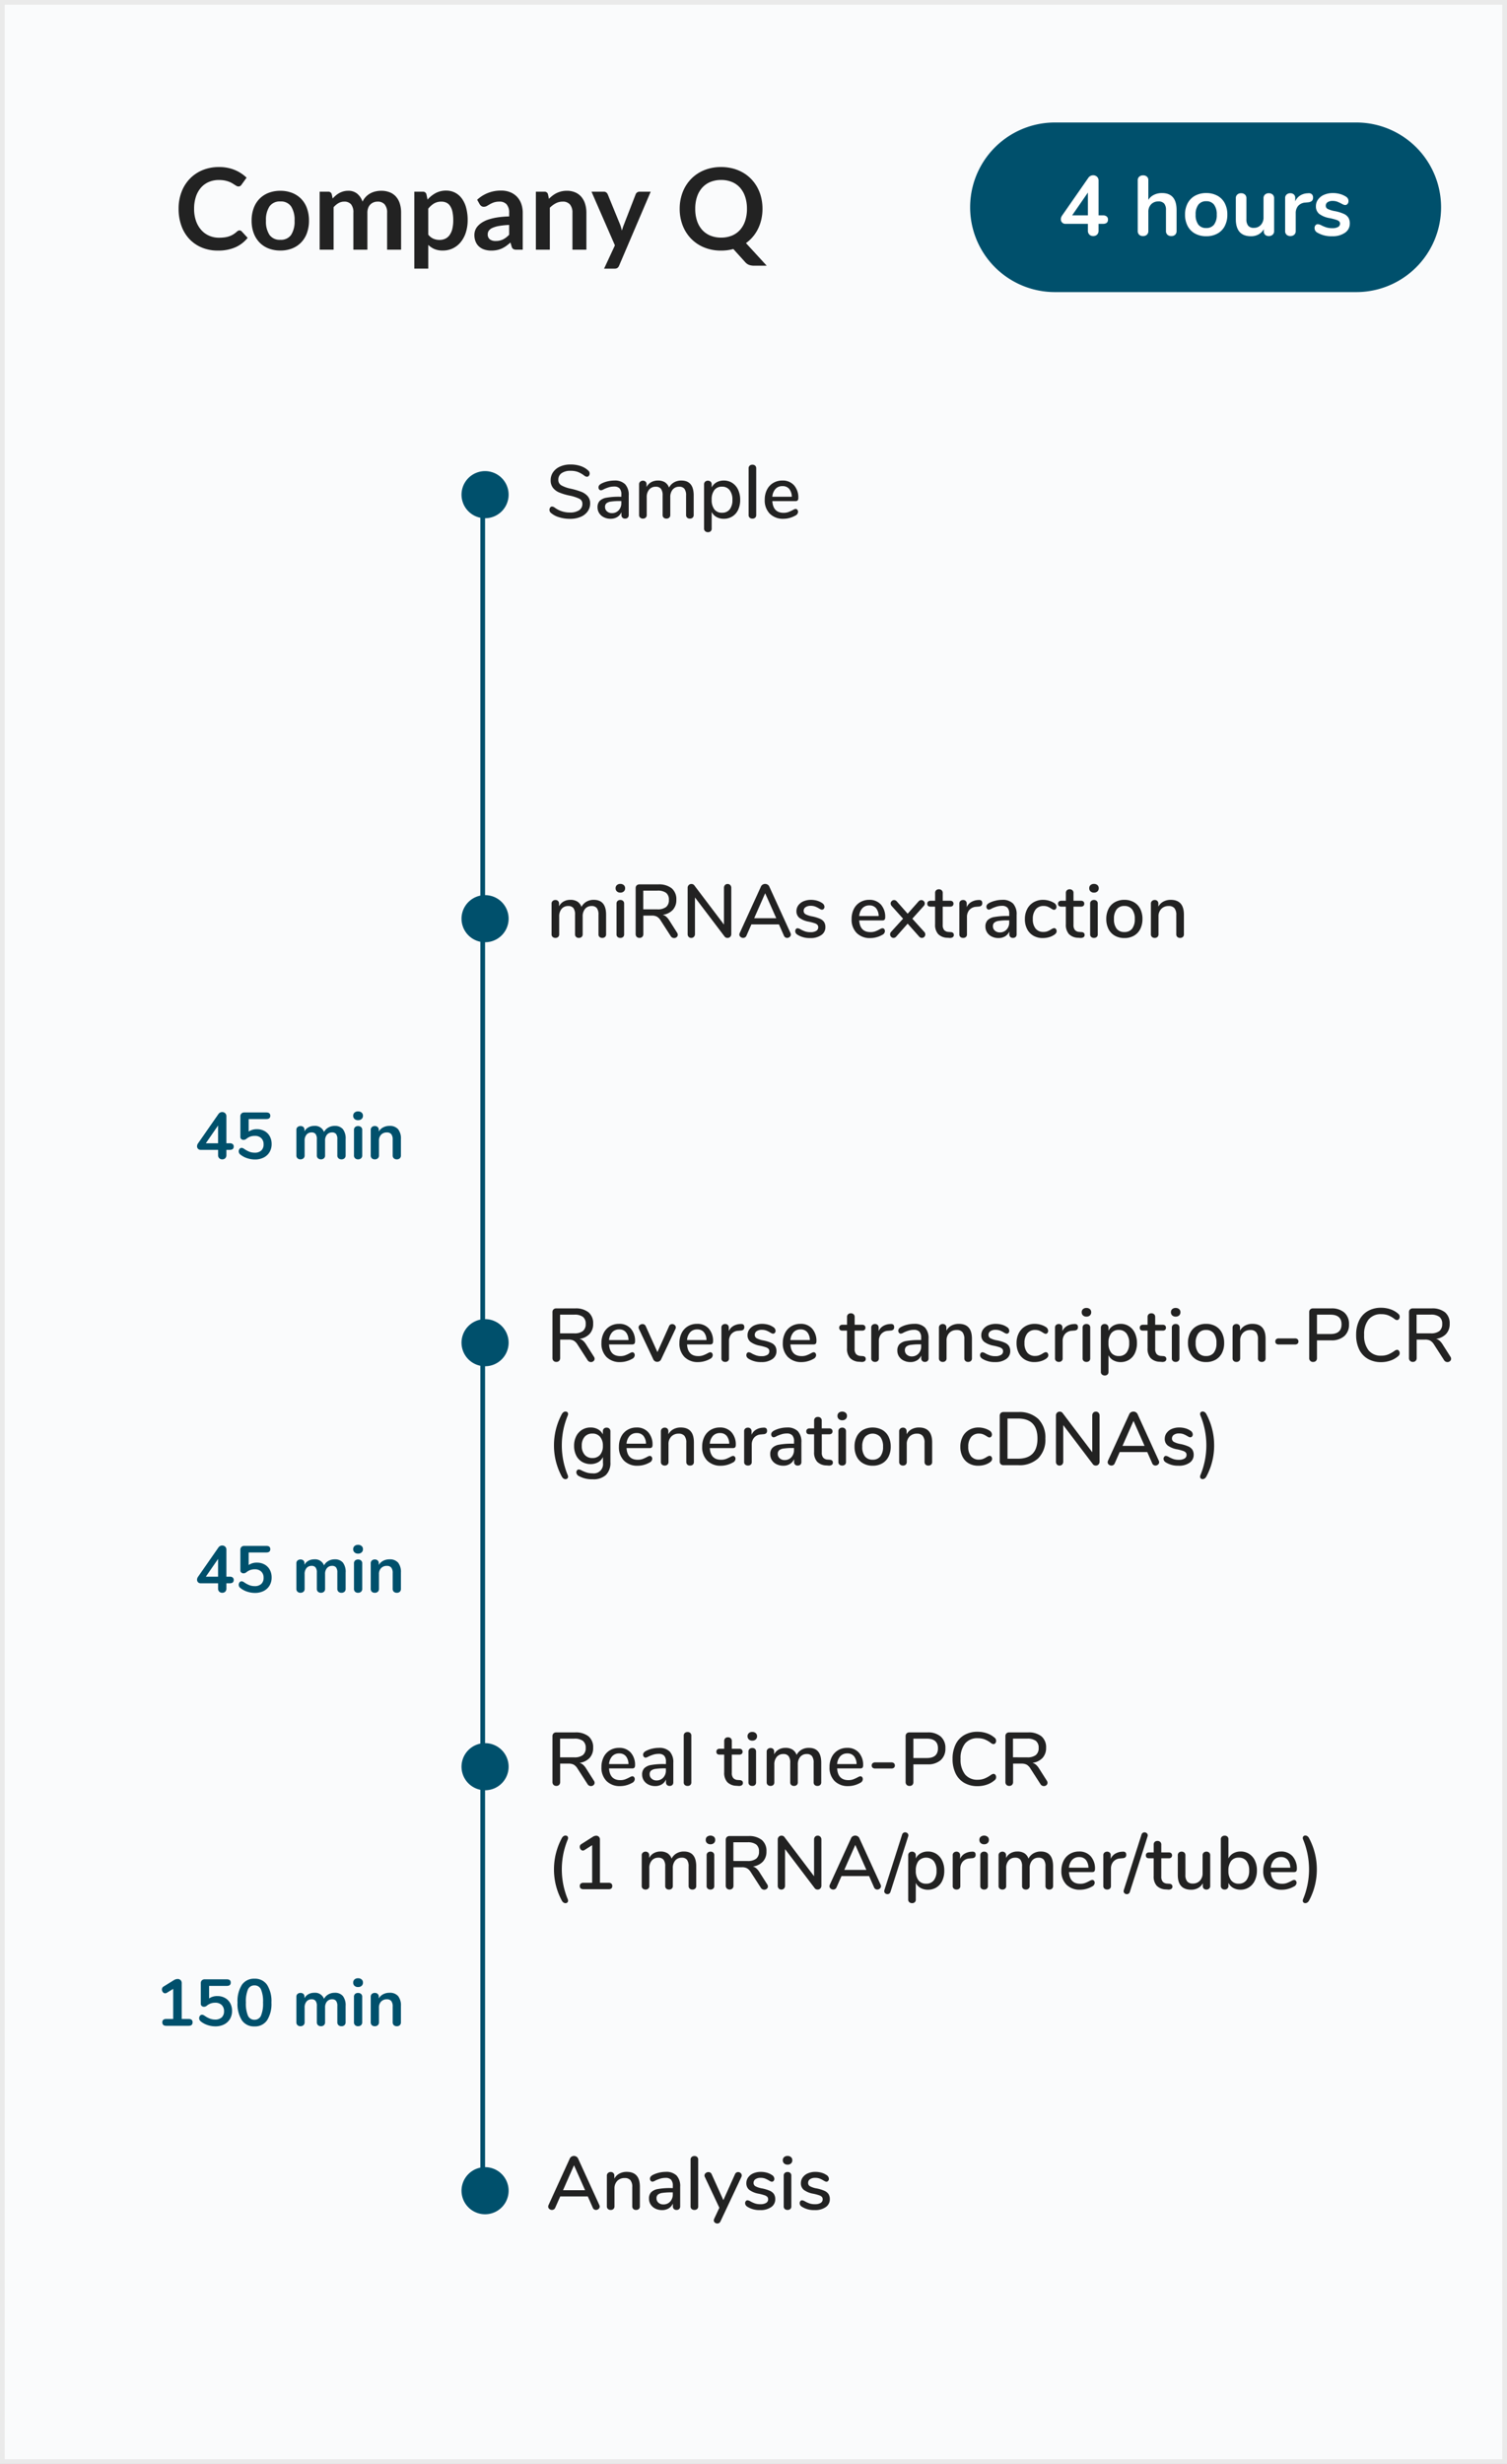 <?xml version="1.0" encoding="UTF-8"?> <svg xmlns="http://www.w3.org/2000/svg" width="320" height="523" viewBox="0 0 320 523"><rect x="0" y="0" width="320" height="523" fill="#808080" stroke="none"/><g transform="translate(-131 -686)"><g transform="translate(131 686)" fill="#fafbfc"><path d="M 319.5 522.5 L 0.5 522.5 L 0.5 0.5 L 319.5 0.5 L 319.5 522.5 Z" stroke="none"></path><path d="M 1 1 L 1 522 L 319 522 L 319 1 L 1 1 M 0 0 L 320 0 L 320 523 L 0 523 L 0 0 Z" stroke="none" fill="#eaeaea"></path></g><path d="M-37.212-3.332a.94.94,0,0,1,.63.182.648.648,0,0,1,.21.518q0,.7-.84.7h-.714V-.826a.894.894,0,0,1-.245.672.876.876,0,0,1-.637.238.876.876,0,0,1-.637-.238.894.894,0,0,1-.245-.672V-1.932h-3.668a.78.78,0,0,1-.588-.217.745.745,0,0,1-.21-.539,1.079,1.079,0,0,1,.224-.644l4.326-6.216a.944.944,0,0,1,.35-.3.959.959,0,0,1,.434-.105.914.914,0,0,1,.63.238.855.855,0,0,1,.266.672v5.712Zm-5.082,0h2.6V-7.1Zm10.85-2.982a3.261,3.261,0,0,1,1.631.4,2.8,2.8,0,0,1,1.1,1.113,3.348,3.348,0,0,1,.392,1.638,3.279,3.279,0,0,1-.441,1.708A3.014,3.014,0,0,1-30.009-.3a4.008,4.008,0,0,1-1.855.413,5.188,5.188,0,0,1-1.7-.287,4.467,4.467,0,0,1-1.421-.777.848.848,0,0,1-.322-.658.81.81,0,0,1,.175-.525.518.518,0,0,1,.413-.217.727.727,0,0,1,.266.049,1.59,1.59,0,0,1,.294.161,5.337,5.337,0,0,0,1.092.6,3.06,3.06,0,0,0,1.134.21,1.985,1.985,0,0,0,1.414-.462,1.721,1.721,0,0,0,.49-1.316,1.741,1.741,0,0,0-.5-1.309A1.875,1.875,0,0,0-31.892-4.9a2.857,2.857,0,0,0-.973.154,3.051,3.051,0,0,0-.875.518.956.956,0,0,1-.546.182.707.707,0,0,1-.476-.168.56.56,0,0,1-.2-.448V-9.03a.832.832,0,0,1,.224-.616.852.852,0,0,1,.63-.224h4.662q.84,0,.84.7t-.84.7h-3.752v2.66A2.958,2.958,0,0,1-31.444-6.314Zm16.52-.7a2.182,2.182,0,0,1,1.715.665,3.179,3.179,0,0,1,.6,2.149V-.756a.788.788,0,0,1-.245.623A.925.925,0,0,1-13.5.084a.9.9,0,0,1-.623-.217.788.788,0,0,1-.245-.623V-4.2a1.732,1.732,0,0,0-.273-1.1,1.02,1.02,0,0,0-.833-.329,1.371,1.371,0,0,0-1.092.469,1.892,1.892,0,0,0-.406,1.281V-.756a.788.788,0,0,1-.245.623.9.9,0,0,1-.623.217.931.931,0,0,1-.63-.217.777.777,0,0,1-.252-.623V-4.2a1.732,1.732,0,0,0-.273-1.1,1.02,1.02,0,0,0-.833-.329,1.35,1.35,0,0,0-1.085.469,1.913,1.913,0,0,0-.4,1.281V-.756a.777.777,0,0,1-.252.623.931.931,0,0,1-.63.217.9.9,0,0,1-.623-.217.788.788,0,0,1-.245-.623V-6.174a.739.739,0,0,1,.252-.6.951.951,0,0,1,.63-.21.868.868,0,0,1,.595.2.732.732,0,0,1,.231.581v.336a2.194,2.194,0,0,1,.861-.854,2.546,2.546,0,0,1,1.239-.294,2.006,2.006,0,0,1,2.058,1.288,2.313,2.313,0,0,1,.91-.938A2.652,2.652,0,0,1-14.924-7.014Zm4.956,7.1a.9.9,0,0,1-.623-.217.788.788,0,0,1-.245-.623v-5.4a.767.767,0,0,1,.245-.616.923.923,0,0,1,.623-.21.951.951,0,0,1,.63.21.756.756,0,0,1,.252.616v5.4a.777.777,0,0,1-.252.623A.931.931,0,0,1-9.968.084Zm0-8.316a1.07,1.07,0,0,1-.756-.259A.882.882,0,0,1-11-9.17a.86.86,0,0,1,.28-.672,1.088,1.088,0,0,1,.756-.252,1.094,1.094,0,0,1,.749.252.85.85,0,0,1,.287.672.882.882,0,0,1-.28.679A1.07,1.07,0,0,1-9.968-8.232ZM-3.3-7.014a2.288,2.288,0,0,1,1.834.7A3.174,3.174,0,0,1-.868-4.2V-.756A.818.818,0,0,1-1.1-.14a.876.876,0,0,1-.637.224A.9.9,0,0,1-2.38-.14a.805.805,0,0,1-.238-.616V-4.1a1.815,1.815,0,0,0-.3-1.162,1.157,1.157,0,0,0-.945-.364,1.6,1.6,0,0,0-1.211.476A1.767,1.767,0,0,0-5.53-3.878V-.756a.805.805,0,0,1-.238.616.9.9,0,0,1-.644.224A.876.876,0,0,1-7.049-.14.818.818,0,0,1-7.28-.756V-6.174a.77.77,0,0,1,.238-.588A.9.9,0,0,1-6.4-6.986a.834.834,0,0,1,.6.217.742.742,0,0,1,.231.567v.378a2.368,2.368,0,0,1,.938-.882A2.823,2.823,0,0,1-3.3-7.014Z" transform="translate(217 1024)" fill="#00506c"></path><path d="M-37.212-3.332a.94.94,0,0,1,.63.182.648.648,0,0,1,.21.518q0,.7-.84.7h-.714V-.826a.894.894,0,0,1-.245.672.876.876,0,0,1-.637.238.876.876,0,0,1-.637-.238.894.894,0,0,1-.245-.672V-1.932h-3.668a.78.78,0,0,1-.588-.217.745.745,0,0,1-.21-.539,1.079,1.079,0,0,1,.224-.644l4.326-6.216a.944.944,0,0,1,.35-.3.959.959,0,0,1,.434-.105.914.914,0,0,1,.63.238.855.855,0,0,1,.266.672v5.712Zm-5.082,0h2.6V-7.1Zm10.85-2.982a3.261,3.261,0,0,1,1.631.4,2.8,2.8,0,0,1,1.1,1.113,3.348,3.348,0,0,1,.392,1.638,3.279,3.279,0,0,1-.441,1.708A3.014,3.014,0,0,1-30.009-.3a4.008,4.008,0,0,1-1.855.413,5.188,5.188,0,0,1-1.7-.287,4.467,4.467,0,0,1-1.421-.777.848.848,0,0,1-.322-.658.81.81,0,0,1,.175-.525.518.518,0,0,1,.413-.217.727.727,0,0,1,.266.049,1.59,1.59,0,0,1,.294.161,5.337,5.337,0,0,0,1.092.6,3.06,3.06,0,0,0,1.134.21,1.985,1.985,0,0,0,1.414-.462,1.721,1.721,0,0,0,.49-1.316,1.741,1.741,0,0,0-.5-1.309A1.875,1.875,0,0,0-31.892-4.9a2.857,2.857,0,0,0-.973.154,3.051,3.051,0,0,0-.875.518.956.956,0,0,1-.546.182.707.707,0,0,1-.476-.168.56.56,0,0,1-.2-.448V-9.03a.832.832,0,0,1,.224-.616.852.852,0,0,1,.63-.224h4.662q.84,0,.84.7t-.84.7h-3.752v2.66A2.958,2.958,0,0,1-31.444-6.314Zm16.52-.7a2.182,2.182,0,0,1,1.715.665,3.179,3.179,0,0,1,.6,2.149V-.756a.788.788,0,0,1-.245.623A.925.925,0,0,1-13.5.084a.9.9,0,0,1-.623-.217.788.788,0,0,1-.245-.623V-4.2a1.732,1.732,0,0,0-.273-1.1,1.02,1.02,0,0,0-.833-.329,1.371,1.371,0,0,0-1.092.469,1.892,1.892,0,0,0-.406,1.281V-.756a.788.788,0,0,1-.245.623.9.9,0,0,1-.623.217.931.931,0,0,1-.63-.217.777.777,0,0,1-.252-.623V-4.2a1.732,1.732,0,0,0-.273-1.1,1.02,1.02,0,0,0-.833-.329,1.35,1.35,0,0,0-1.085.469,1.913,1.913,0,0,0-.4,1.281V-.756a.777.777,0,0,1-.252.623.931.931,0,0,1-.63.217.9.9,0,0,1-.623-.217.788.788,0,0,1-.245-.623V-6.174a.739.739,0,0,1,.252-.6.951.951,0,0,1,.63-.21.868.868,0,0,1,.595.2.732.732,0,0,1,.231.581v.336a2.194,2.194,0,0,1,.861-.854,2.546,2.546,0,0,1,1.239-.294,2.006,2.006,0,0,1,2.058,1.288,2.313,2.313,0,0,1,.91-.938A2.652,2.652,0,0,1-14.924-7.014Zm4.956,7.1a.9.9,0,0,1-.623-.217.788.788,0,0,1-.245-.623v-5.4a.767.767,0,0,1,.245-.616.923.923,0,0,1,.623-.21.951.951,0,0,1,.63.21.756.756,0,0,1,.252.616v5.4a.777.777,0,0,1-.252.623A.931.931,0,0,1-9.968.084Zm0-8.316a1.07,1.07,0,0,1-.756-.259A.882.882,0,0,1-11-9.17a.86.86,0,0,1,.28-.672,1.088,1.088,0,0,1,.756-.252,1.094,1.094,0,0,1,.749.252.85.85,0,0,1,.287.672.882.882,0,0,1-.28.679A1.07,1.07,0,0,1-9.968-8.232ZM-3.3-7.014a2.288,2.288,0,0,1,1.834.7A3.174,3.174,0,0,1-.868-4.2V-.756A.818.818,0,0,1-1.1-.14a.876.876,0,0,1-.637.224A.9.9,0,0,1-2.38-.14a.805.805,0,0,1-.238-.616V-4.1a1.815,1.815,0,0,0-.3-1.162,1.157,1.157,0,0,0-.945-.364,1.6,1.6,0,0,0-1.211.476A1.767,1.767,0,0,0-5.53-3.878V-.756a.805.805,0,0,1-.238.616.9.9,0,0,1-.644.224A.876.876,0,0,1-7.049-.14.818.818,0,0,1-7.28-.756V-6.174a.77.77,0,0,1,.238-.588A.9.9,0,0,1-6.4-6.986a.834.834,0,0,1,.6.217.742.742,0,0,1,.231.567v.378a2.368,2.368,0,0,1,.938-.882A2.823,2.823,0,0,1-3.3-7.014Z" transform="translate(217 932)" fill="#00506c"></path><path d="M-45.948-1.456q.84,0,.84.714,0,.742-.84.742H-50.68q-.854,0-.854-.742,0-.714.854-.714h1.456V-7.84l-1.344.826a.724.724,0,0,1-.35.112.617.617,0,0,1-.5-.252.871.871,0,0,1-.2-.56.7.7,0,0,1,.364-.63l2.17-1.344a1.559,1.559,0,0,1,.8-.252.852.852,0,0,1,.63.238.889.889,0,0,1,.238.658v7.588Zm6.1-4.858a3.261,3.261,0,0,1,1.631.4,2.8,2.8,0,0,1,1.1,1.113,3.348,3.348,0,0,1,.392,1.638,3.279,3.279,0,0,1-.441,1.708A3.014,3.014,0,0,1-38.409-.3a4.008,4.008,0,0,1-1.855.413,5.188,5.188,0,0,1-1.7-.287,4.467,4.467,0,0,1-1.421-.777.848.848,0,0,1-.322-.658.81.81,0,0,1,.175-.525.518.518,0,0,1,.413-.217.727.727,0,0,1,.266.049,1.59,1.59,0,0,1,.294.161,5.337,5.337,0,0,0,1.092.6,3.06,3.06,0,0,0,1.134.21,1.985,1.985,0,0,0,1.414-.462,1.721,1.721,0,0,0,.49-1.316,1.741,1.741,0,0,0-.5-1.309A1.875,1.875,0,0,0-40.292-4.9a2.857,2.857,0,0,0-.973.154,3.051,3.051,0,0,0-.875.518.956.956,0,0,1-.546.182.707.707,0,0,1-.476-.168.56.56,0,0,1-.2-.448V-9.03a.832.832,0,0,1,.224-.616.852.852,0,0,1,.63-.224h4.662q.84,0,.84.7t-.84.7h-3.752v2.66A2.958,2.958,0,0,1-39.844-6.314Zm7.882,6.44a3.082,3.082,0,0,1-2.674-1.295,6.46,6.46,0,0,1-.924-3.773A6.431,6.431,0,0,1-34.636-8.7,3.082,3.082,0,0,1-31.962-10a3.082,3.082,0,0,1,2.674,1.3,6.431,6.431,0,0,1,.924,3.759,6.465,6.465,0,0,1-.924,3.766A3.076,3.076,0,0,1-31.962.126Zm0-1.414a1.449,1.449,0,0,0,1.386-.875,6.618,6.618,0,0,0,.434-2.779,6.56,6.56,0,0,0-.434-2.779,1.45,1.45,0,0,0-1.386-.861,1.449,1.449,0,0,0-1.386.868,6.566,6.566,0,0,0-.434,2.772,6.618,6.618,0,0,0,.434,2.779A1.449,1.449,0,0,0-31.962-1.288Zm17.038-5.726a2.182,2.182,0,0,1,1.715.665,3.179,3.179,0,0,1,.6,2.149V-.756a.788.788,0,0,1-.245.623A.925.925,0,0,1-13.5.084a.9.9,0,0,1-.623-.217.788.788,0,0,1-.245-.623V-4.2a1.732,1.732,0,0,0-.273-1.1,1.02,1.02,0,0,0-.833-.329,1.371,1.371,0,0,0-1.092.469,1.892,1.892,0,0,0-.406,1.281V-.756a.788.788,0,0,1-.245.623.9.9,0,0,1-.623.217.931.931,0,0,1-.63-.217.777.777,0,0,1-.252-.623V-4.2a1.732,1.732,0,0,0-.273-1.1,1.02,1.02,0,0,0-.833-.329,1.35,1.35,0,0,0-1.085.469,1.913,1.913,0,0,0-.4,1.281V-.756a.777.777,0,0,1-.252.623.931.931,0,0,1-.63.217.9.9,0,0,1-.623-.217.788.788,0,0,1-.245-.623V-6.174a.739.739,0,0,1,.252-.6.951.951,0,0,1,.63-.21.868.868,0,0,1,.595.2.732.732,0,0,1,.231.581v.336a2.194,2.194,0,0,1,.861-.854,2.546,2.546,0,0,1,1.239-.294,2.006,2.006,0,0,1,2.058,1.288,2.313,2.313,0,0,1,.91-.938A2.652,2.652,0,0,1-14.924-7.014Zm4.956,7.1a.9.9,0,0,1-.623-.217.788.788,0,0,1-.245-.623v-5.4a.767.767,0,0,1,.245-.616.923.923,0,0,1,.623-.21.951.951,0,0,1,.63.21.756.756,0,0,1,.252.616v5.4a.777.777,0,0,1-.252.623A.931.931,0,0,1-9.968.084Zm0-8.316a1.07,1.07,0,0,1-.756-.259A.882.882,0,0,1-11-9.17a.86.86,0,0,1,.28-.672,1.088,1.088,0,0,1,.756-.252,1.094,1.094,0,0,1,.749.252.85.85,0,0,1,.287.672.882.882,0,0,1-.28.679A1.07,1.07,0,0,1-9.968-8.232ZM-3.3-7.014a2.288,2.288,0,0,1,1.834.7A3.174,3.174,0,0,1-.868-4.2V-.756A.818.818,0,0,1-1.1-.14a.876.876,0,0,1-.637.224A.9.9,0,0,1-2.38-.14a.805.805,0,0,1-.238-.616V-4.1a1.815,1.815,0,0,0-.3-1.162,1.157,1.157,0,0,0-.945-.364,1.6,1.6,0,0,0-1.211.476A1.767,1.767,0,0,0-5.53-3.878V-.756a.805.805,0,0,1-.238.616.9.9,0,0,1-.644.224A.876.876,0,0,1-7.049-.14.818.818,0,0,1-7.28-.756V-6.174a.77.77,0,0,1,.238-.588A.9.9,0,0,1-6.4-6.986a.834.834,0,0,1,.6.217.742.742,0,0,1,.231.567v.378a2.368,2.368,0,0,1,.938-.882A2.823,2.823,0,0,1-3.3-7.014Z" transform="translate(217 1116)" fill="#00506c"></path><path d="M5.04.128A7.845,7.845,0,0,1,2.728-.208,4.581,4.581,0,0,1,.976-1.136a.819.819,0,0,1-.3-.656.757.757,0,0,1,.16-.488.478.478,0,0,1,.384-.2,1.06,1.06,0,0,1,.544.208A5.311,5.311,0,0,0,5.008-1.216,3.416,3.416,0,0,0,6.976-1.7a1.576,1.576,0,0,0,.688-1.376,1.136,1.136,0,0,0-.64-1.056A8.4,8.4,0,0,0,4.976-4.8a12.347,12.347,0,0,1-2.208-.656,3.293,3.293,0,0,1-1.352-1A2.554,2.554,0,0,1,.928-8.064,2.938,2.938,0,0,1,1.464-9.8a3.518,3.518,0,0,1,1.5-1.184,5.376,5.376,0,0,1,2.192-.424,6.593,6.593,0,0,1,2.1.32,4.411,4.411,0,0,1,1.632.944.833.833,0,0,1,.32.656.742.742,0,0,1-.168.48A.494.494,0,0,1,8.64-8.8a1.049,1.049,0,0,1-.528-.208,5.7,5.7,0,0,0-1.384-.808,4.371,4.371,0,0,0-1.56-.248,3.2,3.2,0,0,0-1.92.5,1.638,1.638,0,0,0-.688,1.4A1.291,1.291,0,0,0,3.168-7a6.617,6.617,0,0,0,1.952.712,16.142,16.142,0,0,1,2.28.664,3.5,3.5,0,0,1,1.392.944,2.273,2.273,0,0,1,.52,1.544,2.841,2.841,0,0,1-.536,1.7A3.451,3.451,0,0,1,7.272-.28,5.707,5.707,0,0,1,5.04.128ZM14.432-8a3.086,3.086,0,0,1,2.312.784,3.307,3.307,0,0,1,.76,2.384V-.688A.751.751,0,0,1,17.3-.12a.8.8,0,0,1-.576.2.757.757,0,0,1-.56-.208.757.757,0,0,1-.208-.56V-1.28a2.251,2.251,0,0,1-.9,1.032,2.669,2.669,0,0,1-1.4.36A3.17,3.17,0,0,1,12.24-.2a2.418,2.418,0,0,1-1-.872,2.259,2.259,0,0,1-.36-1.248,1.922,1.922,0,0,1,.44-1.336,2.624,2.624,0,0,1,1.456-.7,14.625,14.625,0,0,1,2.792-.208h.368v-.464a1.881,1.881,0,0,0-.368-1.3,1.541,1.541,0,0,0-1.184-.4,3.77,3.77,0,0,0-1.056.144,7.939,7.939,0,0,0-1.088.416,1.568,1.568,0,0,1-.608.24A.494.494,0,0,1,11.24-6.1a.661.661,0,0,1-.152-.448.694.694,0,0,1,.136-.424,1.433,1.433,0,0,1,.44-.36,5.47,5.47,0,0,1,1.312-.488A6.119,6.119,0,0,1,14.432-8Zm-.5,6.912a1.881,1.881,0,0,0,1.44-.6,2.173,2.173,0,0,0,.56-1.544v-.416h-.288a12.465,12.465,0,0,0-1.92.112,1.884,1.884,0,0,0-.96.376.979.979,0,0,0-.288.76,1.2,1.2,0,0,0,.416.944A1.512,1.512,0,0,0,13.936-1.088ZM28.672-8Q31.3-8,31.3-4.848v4.16a.722.722,0,0,1-.224.568.856.856,0,0,1-.592.2.832.832,0,0,1-.576-.2.722.722,0,0,1-.224-.568V-4.832a2.272,2.272,0,0,0-.352-1.416,1.329,1.329,0,0,0-1.1-.44,1.735,1.735,0,0,0-1.392.6,2.445,2.445,0,0,0-.512,1.64v3.76A.722.722,0,0,1,26.1-.12a.856.856,0,0,1-.592.2.832.832,0,0,1-.576-.2A.722.722,0,0,1,24.7-.688V-4.832a2.272,2.272,0,0,0-.352-1.416,1.329,1.329,0,0,0-1.1-.44,1.758,1.758,0,0,0-1.4.6,2.42,2.42,0,0,0-.52,1.64v3.76A.722.722,0,0,1,21.1-.12a.832.832,0,0,1-.576.2.863.863,0,0,1-.584-.2.709.709,0,0,1-.232-.568V-7.2a.7.7,0,0,1,.24-.56.85.85,0,0,1,.576-.208.781.781,0,0,1,.552.2.715.715,0,0,1,.216.552v.592a2.447,2.447,0,0,1,.976-1.024A2.88,2.88,0,0,1,23.712-8a2.731,2.731,0,0,1,1.48.368A2.2,2.2,0,0,1,26.064-6.5a2.669,2.669,0,0,1,1.04-1.1A3.015,3.015,0,0,1,28.672-8ZM37.7-8a3.243,3.243,0,0,1,1.8.512,3.4,3.4,0,0,1,1.232,1.44,4.951,4.951,0,0,1,.44,2.144,4.882,4.882,0,0,1-.432,2.112A3.262,3.262,0,0,1,39.512-.384a3.349,3.349,0,0,1-1.816.5,3.125,3.125,0,0,1-1.552-.376,2.476,2.476,0,0,1-1.024-1.08V2.224a.7.7,0,0,1-.216.536.8.8,0,0,1-.568.2.865.865,0,0,1-.6-.208.715.715,0,0,1-.232-.56V-7.184a.753.753,0,0,1,.224-.568.817.817,0,0,1,.592-.216.8.8,0,0,1,.576.216.753.753,0,0,1,.224.568v.656a2.524,2.524,0,0,1,1.024-1.088A3.073,3.073,0,0,1,37.7-8Zm-.384,6.832a1.979,1.979,0,0,0,1.632-.712A3.144,3.144,0,0,0,39.52-3.9a3.244,3.244,0,0,0-.584-2.064A1.957,1.957,0,0,0,37.312-6.7a1.947,1.947,0,0,0-1.624.72,3.239,3.239,0,0,0-.568,2.048,3.239,3.239,0,0,0,.568,2.048A1.947,1.947,0,0,0,37.312-1.168ZM43.776.08a.885.885,0,0,1-.584-.192.7.7,0,0,1-.232-.576v-9.888a.729.729,0,0,1,.232-.584.863.863,0,0,1,.584-.2.832.832,0,0,1,.576.2.742.742,0,0,1,.224.584V-.688a.717.717,0,0,1-.224.576A.854.854,0,0,1,43.776.08Zm9.168-2.048a.455.455,0,0,1,.368.176.684.684,0,0,1,.144.448.92.92,0,0,1-.576.784,5.075,5.075,0,0,1-1.224.5,4.963,4.963,0,0,1-1.272.176,3.94,3.94,0,0,1-2.928-1.08A4.006,4.006,0,0,1,46.384-3.92a4.63,4.63,0,0,1,.472-2.128,3.47,3.47,0,0,1,1.328-1.44A3.713,3.713,0,0,1,50.128-8a3.177,3.177,0,0,1,2.48,1.008,3.9,3.9,0,0,1,.912,2.72q0,.64-.576.64H48q.16,2.48,2.384,2.48a2.949,2.949,0,0,0,1.024-.16,7.447,7.447,0,0,0,.912-.416q.048-.032.264-.136A.874.874,0,0,1,52.944-1.968ZM50.16-6.816a1.952,1.952,0,0,0-1.488.592A2.765,2.765,0,0,0,48-4.56h4.128a2.674,2.674,0,0,0-.552-1.672A1.77,1.77,0,0,0,50.16-6.816Z" transform="translate(247 796)" fill="#222"></path><path d="M10.08-8Q12.7-8,12.7-4.848v4.16a.722.722,0,0,1-.224.568.856.856,0,0,1-.592.2.832.832,0,0,1-.576-.2.722.722,0,0,1-.224-.568V-4.832a2.272,2.272,0,0,0-.352-1.416,1.329,1.329,0,0,0-1.1-.44,1.735,1.735,0,0,0-1.392.6,2.445,2.445,0,0,0-.512,1.64v3.76A.722.722,0,0,1,7.5-.12a.856.856,0,0,1-.592.2.832.832,0,0,1-.576-.2.722.722,0,0,1-.224-.568V-4.832A2.272,2.272,0,0,0,5.76-6.248a1.329,1.329,0,0,0-1.1-.44,1.758,1.758,0,0,0-1.4.6,2.42,2.42,0,0,0-.52,1.64v3.76a.722.722,0,0,1-.224.568.832.832,0,0,1-.576.2.863.863,0,0,1-.584-.2A.709.709,0,0,1,1.12-.688V-7.2a.7.7,0,0,1,.24-.56.85.85,0,0,1,.576-.208.781.781,0,0,1,.552.2.715.715,0,0,1,.216.552v.592A2.447,2.447,0,0,1,3.68-7.648,2.88,2.88,0,0,1,5.12-8a2.731,2.731,0,0,1,1.48.368A2.2,2.2,0,0,1,7.472-6.5a2.669,2.669,0,0,1,1.04-1.1A3.015,3.015,0,0,1,10.08-8ZM15.728.08a.885.885,0,0,1-.584-.192.7.7,0,0,1-.232-.576v-6.5a.729.729,0,0,1,.232-.584.863.863,0,0,1,.584-.2.832.832,0,0,1,.576.2.742.742,0,0,1,.224.584v6.5a.717.717,0,0,1-.224.576A.854.854,0,0,1,15.728.08Zm0-9.616a1.03,1.03,0,0,1-.736-.256.88.88,0,0,1-.272-.672.855.855,0,0,1,.272-.664,1.051,1.051,0,0,1,.736-.248,1.057,1.057,0,0,1,.728.248.843.843,0,0,1,.28.664.88.88,0,0,1-.272.672A1.03,1.03,0,0,1,15.728-9.536ZM27.776-1.024a.772.772,0,0,1,.144.448.621.621,0,0,1-.232.488.8.8,0,0,1-.536.2.834.834,0,0,1-.72-.4L24.288-3.616a2.327,2.327,0,0,0-.784-.808,2.225,2.225,0,0,0-1.088-.232H20.608v3.9a.839.839,0,0,1-.216.608.794.794,0,0,1-.6.224A.8.8,0,0,1,19.2-.144a.822.822,0,0,1-.224-.608V-10.48a.789.789,0,0,1,.216-.584.811.811,0,0,1,.6-.216h3.984a4.313,4.313,0,0,1,2.856.832,3.006,3.006,0,0,1,.984,2.432,3.068,3.068,0,0,1-.752,2.152A3.561,3.561,0,0,1,24.72-4.816a1.9,1.9,0,0,1,.752.4,3.464,3.464,0,0,1,.656.8Zm-4.192-4.96a2.9,2.9,0,0,0,1.848-.488,1.835,1.835,0,0,0,.6-1.512,1.8,1.8,0,0,0-.592-1.5,2.967,2.967,0,0,0-1.856-.472H20.592v3.968ZM38.5-11.36a.74.74,0,0,1,.568.232.845.845,0,0,1,.216.6V-.752a.828.828,0,0,1-.224.6A.765.765,0,0,1,38.48.08a.734.734,0,0,1-.64-.32L31.568-8.512v7.76a.845.845,0,0,1-.216.6.74.74,0,0,1-.568.232.727.727,0,0,1-.56-.224.858.858,0,0,1-.208-.608v-9.776a.828.828,0,0,1,.224-.6.765.765,0,0,1,.576-.232.734.734,0,0,1,.64.32l6.272,8.288v-7.776a.865.865,0,0,1,.208-.6A.715.715,0,0,1,38.5-11.36ZM51.856-.96a.871.871,0,0,1,.08.32.643.643,0,0,1-.248.512.838.838,0,0,1-.552.208.705.705,0,0,1-.392-.12.751.751,0,0,1-.28-.344l-1.056-2.4H43.552L42.5-.384a.734.734,0,0,1-.288.344.744.744,0,0,1-.4.12.859.859,0,0,1-.568-.208.643.643,0,0,1-.248-.512.871.871,0,0,1,.08-.32l4.512-9.872a.845.845,0,0,1,.36-.4,1.021,1.021,0,0,1,.52-.144,1.021,1.021,0,0,1,.52.144.845.845,0,0,1,.36.4ZM44.144-4.1h4.688l-2.352-5.3ZM56.064.112A4.842,4.842,0,0,1,53.392-.56a1.216,1.216,0,0,1-.408-.368.8.8,0,0,1-.12-.432.66.66,0,0,1,.144-.432.455.455,0,0,1,.368-.176,1.577,1.577,0,0,1,.656.256,6.731,6.731,0,0,0,.936.416,3.5,3.5,0,0,0,1.144.16,2.247,2.247,0,0,0,1.2-.272.859.859,0,0,0,.432-.768.75.75,0,0,0-.168-.512,1.424,1.424,0,0,0-.584-.344A9.963,9.963,0,0,0,55.76-3.36a4.747,4.747,0,0,1-2.024-.824A1.756,1.756,0,0,1,53.12-5.6a2.062,2.062,0,0,1,.4-1.24,2.6,2.6,0,0,1,1.1-.856,4,4,0,0,1,1.6-.3,4.664,4.664,0,0,1,1.248.168,3.525,3.525,0,0,1,1.072.488.992.992,0,0,1,.528.816.638.638,0,0,1-.152.432.462.462,0,0,1-.36.176.7.7,0,0,1-.288-.064,3.8,3.8,0,0,1-.384-.208,5.374,5.374,0,0,0-.808-.4,2.636,2.636,0,0,0-.936-.144,1.836,1.836,0,0,0-1.08.288.91.91,0,0,0-.408.784.788.788,0,0,0,.376.7,4.61,4.61,0,0,0,1.416.472,7.759,7.759,0,0,1,1.68.512A1.991,1.991,0,0,1,59-3.272a2.013,2.013,0,0,1,.264,1.08A1.969,1.969,0,0,1,58.392-.52,3.884,3.884,0,0,1,56.064.112Zm15.328-2.08a.455.455,0,0,1,.368.176.684.684,0,0,1,.144.448.92.92,0,0,1-.576.784,5.075,5.075,0,0,1-1.224.5,4.963,4.963,0,0,1-1.272.176A3.94,3.94,0,0,1,65.9-.968,4.006,4.006,0,0,1,64.832-3.92,4.63,4.63,0,0,1,65.3-6.048a3.47,3.47,0,0,1,1.328-1.44A3.713,3.713,0,0,1,68.576-8a3.177,3.177,0,0,1,2.48,1.008,3.9,3.9,0,0,1,.912,2.72q0,.64-.576.64H66.448q.16,2.48,2.384,2.48a2.949,2.949,0,0,0,1.024-.16,7.447,7.447,0,0,0,.912-.416q.048-.032.264-.136A.874.874,0,0,1,71.392-1.968ZM68.608-6.816a1.952,1.952,0,0,0-1.488.592,2.765,2.765,0,0,0-.672,1.664h4.128a2.674,2.674,0,0,0-.552-1.672A1.77,1.77,0,0,0,68.608-6.816Zm11.632,5.6a.768.768,0,0,1,.24.56.709.709,0,0,1-.216.52.709.709,0,0,1-.52.216.76.76,0,0,1-.56-.272L76.736-2.944,74.3-.192a.76.76,0,0,1-.56.272.7.7,0,0,1-.52-.224.736.736,0,0,1-.216-.528.776.776,0,0,1,.224-.544L75.76-4l-2.4-2.672a.827.827,0,0,1-.24-.544.7.7,0,0,1,.224-.52.717.717,0,0,1,.512-.216.76.76,0,0,1,.56.272l2.32,2.624,2.32-2.624a.775.775,0,0,1,.576-.272.717.717,0,0,1,.512.216.7.7,0,0,1,.224.52.75.75,0,0,1-.24.544L77.728-4Zm5.648.064a.8.8,0,0,1,.5.184.573.573,0,0,1,.152.424.553.553,0,0,1-.248.488,1.158,1.158,0,0,1-.728.136L85.136.048A2.8,2.8,0,0,1,83.2-.744,2.94,2.94,0,0,1,82.56-2.8V-6.56H81.6q-.7,0-.7-.624a.587.587,0,0,1,.184-.456.744.744,0,0,1,.52-.168h.96V-9.456a.762.762,0,0,1,.216-.576.806.806,0,0,1,.584-.208.835.835,0,0,1,.592.208.747.747,0,0,1,.224.576v1.648H85.76a.744.744,0,0,1,.52.168.587.587,0,0,1,.184.456.582.582,0,0,1-.184.464.768.768,0,0,1-.52.16H84.176v3.872a1.634,1.634,0,0,0,.312,1.1,1.35,1.35,0,0,0,.952.4Zm5.92-6.816q.768-.048.768.656a.717.717,0,0,1-.176.528.949.949,0,0,1-.608.208l-.48.048a2.071,2.071,0,0,0-1.5.7,2.278,2.278,0,0,0-.488,1.472V-.688a.717.717,0,0,1-.224.576.854.854,0,0,1-.576.192.885.885,0,0,1-.584-.192.7.7,0,0,1-.232-.576V-7.2a.709.709,0,0,1,.232-.568.863.863,0,0,1,.584-.2.759.759,0,0,1,.536.2.715.715,0,0,1,.216.552v.768a2.35,2.35,0,0,1,.928-1.072,3.118,3.118,0,0,1,1.376-.432ZM96.8-8a3.085,3.085,0,0,1,2.312.784,3.307,3.307,0,0,1,.76,2.384V-.688a.751.751,0,0,1-.208.568.8.8,0,0,1-.576.2.757.757,0,0,1-.56-.208.757.757,0,0,1-.208-.56V-1.28a2.251,2.251,0,0,1-.9,1.032,2.669,2.669,0,0,1-1.4.36A3.17,3.17,0,0,1,94.608-.2a2.418,2.418,0,0,1-1-.872,2.259,2.259,0,0,1-.36-1.248,1.922,1.922,0,0,1,.44-1.336,2.624,2.624,0,0,1,1.456-.7,14.625,14.625,0,0,1,2.792-.208H98.3v-.464a1.881,1.881,0,0,0-.368-1.3,1.541,1.541,0,0,0-1.184-.4,3.77,3.77,0,0,0-1.056.144,7.94,7.94,0,0,0-1.088.416A1.568,1.568,0,0,1,94-5.92a.494.494,0,0,1-.392-.176.661.661,0,0,1-.152-.448.694.694,0,0,1,.136-.424,1.433,1.433,0,0,1,.44-.36,5.47,5.47,0,0,1,1.312-.488A6.119,6.119,0,0,1,96.8-8Zm-.5,6.912a1.881,1.881,0,0,0,1.44-.6,2.173,2.173,0,0,0,.56-1.544v-.416h-.288a12.465,12.465,0,0,0-1.92.112,1.884,1.884,0,0,0-.96.376.979.979,0,0,0-.288.76,1.2,1.2,0,0,0,.416.944A1.512,1.512,0,0,0,96.3-1.088Zm9.12,1.2a3.9,3.9,0,0,1-1.992-.5A3.387,3.387,0,0,1,102.1-1.792a4.532,4.532,0,0,1-.472-2.112,4.54,4.54,0,0,1,.488-2.144,3.527,3.527,0,0,1,1.368-1.44A3.935,3.935,0,0,1,105.5-8a4.439,4.439,0,0,1,1.224.176,4.184,4.184,0,0,1,1.1.48,1,1,0,0,1,.512.816.717.717,0,0,1-.144.456.447.447,0,0,1-.368.184.639.639,0,0,1-.288-.072,4.153,4.153,0,0,1-.368-.216,4.409,4.409,0,0,0-.744-.392A2.24,2.24,0,0,0,105.6-6.7a2.055,2.055,0,0,0-1.688.736,3.155,3.155,0,0,0-.6,2.048A3.084,3.084,0,0,0,103.9-1.9a2.062,2.062,0,0,0,1.68.712,2.316,2.316,0,0,0,.848-.144,4.561,4.561,0,0,0,.752-.384,2.864,2.864,0,0,1,.352-.192.783.783,0,0,1,.32-.08.447.447,0,0,1,.368.184.717.717,0,0,1,.144.456.731.731,0,0,1-.12.408,1.42,1.42,0,0,1-.408.376,3.838,3.838,0,0,1-1.12.5A4.866,4.866,0,0,1,105.424.112Zm8.24-1.264a.8.8,0,0,1,.5.184.573.573,0,0,1,.152.424.553.553,0,0,1-.248.488,1.158,1.158,0,0,1-.728.136l-.432-.032a2.8,2.8,0,0,1-1.936-.792,2.94,2.94,0,0,1-.64-2.056V-6.56h-.96q-.7,0-.7-.624a.587.587,0,0,1,.184-.456.744.744,0,0,1,.52-.168h.96V-9.456a.762.762,0,0,1,.216-.576.806.806,0,0,1,.584-.208.835.835,0,0,1,.592.208.747.747,0,0,1,.224.576v1.648h1.584a.744.744,0,0,1,.52.168.587.587,0,0,1,.184.456.582.582,0,0,1-.184.464.768.768,0,0,1-.52.16h-1.584v3.872a1.634,1.634,0,0,0,.312,1.1,1.35,1.35,0,0,0,.952.4ZM116.3.08a.885.885,0,0,1-.584-.192.7.7,0,0,1-.232-.576v-6.5a.729.729,0,0,1,.232-.584.863.863,0,0,1,.584-.2.832.832,0,0,1,.576.2.742.742,0,0,1,.224.584v6.5a.717.717,0,0,1-.224.576A.854.854,0,0,1,116.3.08Zm0-9.616a1.03,1.03,0,0,1-.736-.256.88.88,0,0,1-.272-.672.855.855,0,0,1,.272-.664,1.051,1.051,0,0,1,.736-.248,1.057,1.057,0,0,1,.728.248.843.843,0,0,1,.28.664.88.88,0,0,1-.272.672A1.03,1.03,0,0,1,116.3-9.536ZM122.752.112a4.023,4.023,0,0,1-2.024-.5A3.347,3.347,0,0,1,119.384-1.8a4.617,4.617,0,0,1-.472-2.136,4.654,4.654,0,0,1,.472-2.152A3.347,3.347,0,0,1,120.728-7.5a4.023,4.023,0,0,1,2.024-.5,4.023,4.023,0,0,1,2.024.5,3.347,3.347,0,0,1,1.344,1.416,4.654,4.654,0,0,1,.472,2.152A4.617,4.617,0,0,1,126.12-1.8a3.347,3.347,0,0,1-1.344,1.416A4.023,4.023,0,0,1,122.752.112Zm0-1.28a1.984,1.984,0,0,0,1.64-.7,3.227,3.227,0,0,0,.568-2.064,3.2,3.2,0,0,0-.576-2.056,1.979,1.979,0,0,0-1.632-.712,1.979,1.979,0,0,0-1.632.712,3.2,3.2,0,0,0-.576,2.056,3.227,3.227,0,0,0,.568,2.064A1.984,1.984,0,0,0,122.752-1.168ZM132.592-8q2.8,0,2.8,3.152v4.16a.736.736,0,0,1-.216.568.849.849,0,0,1-.6.2.806.806,0,0,1-.584-.208.741.741,0,0,1-.216-.56v-4.08a2.23,2.23,0,0,0-.392-1.456,1.515,1.515,0,0,0-1.224-.464,2.089,2.089,0,0,0-1.568.608A2.239,2.239,0,0,0,130-4.448v3.76a.741.741,0,0,1-.216.56A.807.807,0,0,1,129.2.08a.835.835,0,0,1-.592-.208.727.727,0,0,1-.224-.56V-7.2a.721.721,0,0,1,.232-.552.824.824,0,0,1,.584-.216.757.757,0,0,1,.56.208.736.736,0,0,1,.208.544v.656a2.6,2.6,0,0,1,1.072-1.072A3.238,3.238,0,0,1,132.592-8Z" transform="translate(247 885)" fill="#222"></path><path d="M10.112-1.024a.772.772,0,0,1,.144.448.621.621,0,0,1-.232.488.8.8,0,0,1-.536.2.834.834,0,0,1-.72-.4L6.624-3.616a2.327,2.327,0,0,0-.784-.808,2.225,2.225,0,0,0-1.088-.232H2.944v3.9a.839.839,0,0,1-.216.608.794.794,0,0,1-.6.224.8.8,0,0,1-.592-.224.822.822,0,0,1-.224-.608V-10.48a.789.789,0,0,1,.216-.584.811.811,0,0,1,.6-.216H6.112a4.313,4.313,0,0,1,2.856.832,3.006,3.006,0,0,1,.984,2.432A3.068,3.068,0,0,1,9.2-5.864,3.561,3.561,0,0,1,7.056-4.816a1.9,1.9,0,0,1,.752.4,3.464,3.464,0,0,1,.656.8ZM5.92-5.984a2.9,2.9,0,0,0,1.848-.488,1.835,1.835,0,0,0,.6-1.512,1.8,1.8,0,0,0-.592-1.5A2.967,2.967,0,0,0,5.92-9.952H2.928v3.968ZM18.272-1.968a.455.455,0,0,1,.368.176.684.684,0,0,1,.144.448.92.92,0,0,1-.576.784,5.075,5.075,0,0,1-1.224.5,4.963,4.963,0,0,1-1.272.176,3.94,3.94,0,0,1-2.928-1.08A4.006,4.006,0,0,1,11.712-3.92a4.63,4.63,0,0,1,.472-2.128,3.47,3.47,0,0,1,1.328-1.44A3.713,3.713,0,0,1,15.456-8a3.177,3.177,0,0,1,2.48,1.008,3.9,3.9,0,0,1,.912,2.72q0,.64-.576.64H13.328q.16,2.48,2.384,2.48a2.949,2.949,0,0,0,1.024-.16,7.447,7.447,0,0,0,.912-.416q.048-.032.264-.136A.874.874,0,0,1,18.272-1.968ZM15.488-6.816A1.952,1.952,0,0,0,14-6.224a2.765,2.765,0,0,0-.672,1.664h4.128A2.674,2.674,0,0,0,16.9-6.232,1.77,1.77,0,0,0,15.488-6.816Zm10.576-.672a.7.7,0,0,1,.28-.352.741.741,0,0,1,.392-.112.779.779,0,0,1,.536.208.645.645,0,0,1,.232.5.74.74,0,0,1-.064.3L24.384-.464a.824.824,0,0,1-.344.392.951.951,0,0,1-.488.136.951.951,0,0,1-.488-.136.824.824,0,0,1-.344-.392l-3.056-6.48a.673.673,0,0,1-.064-.3.622.622,0,0,1,.256-.5.89.89,0,0,1,.576-.208.728.728,0,0,1,.688.448L23.6-2Zm8.768,5.52a.455.455,0,0,1,.368.176.684.684,0,0,1,.144.448.92.92,0,0,1-.576.784,5.075,5.075,0,0,1-1.224.5,4.963,4.963,0,0,1-1.272.176,3.94,3.94,0,0,1-2.928-1.08A4.006,4.006,0,0,1,28.272-3.92a4.63,4.63,0,0,1,.472-2.128,3.47,3.47,0,0,1,1.328-1.44A3.713,3.713,0,0,1,32.016-8,3.177,3.177,0,0,1,34.5-6.992a3.9,3.9,0,0,1,.912,2.72q0,.64-.576.64H29.888q.16,2.48,2.384,2.48a2.949,2.949,0,0,0,1.024-.16,7.447,7.447,0,0,0,.912-.416q.048-.032.264-.136A.874.874,0,0,1,34.832-1.968ZM32.048-6.816a1.952,1.952,0,0,0-1.488.592,2.765,2.765,0,0,0-.672,1.664h4.128a2.674,2.674,0,0,0-.552-1.672A1.77,1.77,0,0,0,32.048-6.816ZM41.28-7.968q.768-.048.768.656a.717.717,0,0,1-.176.528.949.949,0,0,1-.608.208l-.48.048a2.071,2.071,0,0,0-1.5.7A2.278,2.278,0,0,0,38.8-4.352V-.688a.717.717,0,0,1-.224.576A.854.854,0,0,1,38,.08a.885.885,0,0,1-.584-.192.7.7,0,0,1-.232-.576V-7.2a.709.709,0,0,1,.232-.568.863.863,0,0,1,.584-.2.759.759,0,0,1,.536.2.715.715,0,0,1,.216.552v.768A2.35,2.35,0,0,1,39.68-7.52a3.118,3.118,0,0,1,1.376-.432Zm4.4,8.08A4.842,4.842,0,0,1,43.008-.56,1.216,1.216,0,0,1,42.6-.928a.8.8,0,0,1-.12-.432.66.66,0,0,1,.144-.432.455.455,0,0,1,.368-.176,1.577,1.577,0,0,1,.656.256,6.731,6.731,0,0,0,.936.416,3.5,3.5,0,0,0,1.144.16,2.247,2.247,0,0,0,1.2-.272.859.859,0,0,0,.432-.768.75.75,0,0,0-.168-.512,1.424,1.424,0,0,0-.584-.344,9.963,9.963,0,0,0-1.232-.328,4.747,4.747,0,0,1-2.024-.824A1.756,1.756,0,0,1,42.736-5.6a2.062,2.062,0,0,1,.4-1.24,2.6,2.6,0,0,1,1.1-.856,4,4,0,0,1,1.6-.3,4.664,4.664,0,0,1,1.248.168,3.525,3.525,0,0,1,1.072.488.992.992,0,0,1,.528.816.638.638,0,0,1-.152.432.462.462,0,0,1-.36.176.7.7,0,0,1-.288-.064,3.8,3.8,0,0,1-.384-.208,5.374,5.374,0,0,0-.808-.4,2.636,2.636,0,0,0-.936-.144,1.836,1.836,0,0,0-1.08.288.91.91,0,0,0-.408.784.788.788,0,0,0,.376.7,4.61,4.61,0,0,0,1.416.472,7.759,7.759,0,0,1,1.68.512,1.991,1.991,0,0,1,.872.712,2.013,2.013,0,0,1,.264,1.08A1.969,1.969,0,0,1,48.008-.52,3.884,3.884,0,0,1,45.68.112Zm11.1-2.08a.455.455,0,0,1,.368.176.684.684,0,0,1,.144.448.92.92,0,0,1-.576.784,5.075,5.075,0,0,1-1.224.5,4.963,4.963,0,0,1-1.272.176A3.94,3.94,0,0,1,51.3-.968,4.006,4.006,0,0,1,50.224-3.92,4.63,4.63,0,0,1,50.7-6.048a3.47,3.47,0,0,1,1.328-1.44A3.713,3.713,0,0,1,53.968-8a3.177,3.177,0,0,1,2.48,1.008,3.9,3.9,0,0,1,.912,2.72q0,.64-.576.64H51.84q.16,2.48,2.384,2.48a2.949,2.949,0,0,0,1.024-.16,7.447,7.447,0,0,0,.912-.416q.048-.032.264-.136A.874.874,0,0,1,56.784-1.968ZM54-6.816a1.952,1.952,0,0,0-1.488.592A2.765,2.765,0,0,0,51.84-4.56h4.128a2.674,2.674,0,0,0-.552-1.672A1.77,1.77,0,0,0,54-6.816ZM67.184-1.152a.8.8,0,0,1,.5.184.573.573,0,0,1,.152.424.553.553,0,0,1-.248.488,1.158,1.158,0,0,1-.728.136L66.432.048A2.8,2.8,0,0,1,64.5-.744a2.94,2.94,0,0,1-.64-2.056V-6.56H62.9q-.7,0-.7-.624a.587.587,0,0,1,.184-.456.744.744,0,0,1,.52-.168h.96V-9.456a.762.762,0,0,1,.216-.576.807.807,0,0,1,.584-.208.835.835,0,0,1,.592.208.747.747,0,0,1,.224.576v1.648h1.584a.744.744,0,0,1,.52.168.587.587,0,0,1,.184.456.582.582,0,0,1-.184.464.768.768,0,0,1-.52.16H65.472v3.872a1.634,1.634,0,0,0,.312,1.1,1.35,1.35,0,0,0,.952.4ZM73.1-7.968q.768-.048.768.656a.717.717,0,0,1-.176.528.949.949,0,0,1-.608.208l-.48.048a2.071,2.071,0,0,0-1.5.7,2.278,2.278,0,0,0-.488,1.472V-.688a.717.717,0,0,1-.224.576.854.854,0,0,1-.576.192.885.885,0,0,1-.584-.192.7.7,0,0,1-.232-.576V-7.2a.709.709,0,0,1,.232-.568.863.863,0,0,1,.584-.2.759.759,0,0,1,.536.2.715.715,0,0,1,.216.552v.768A2.35,2.35,0,0,1,71.5-7.52a3.118,3.118,0,0,1,1.376-.432ZM78.1-8a3.085,3.085,0,0,1,2.312.784,3.307,3.307,0,0,1,.76,2.384V-.688a.751.751,0,0,1-.208.568.8.8,0,0,1-.576.2.757.757,0,0,1-.56-.208.757.757,0,0,1-.208-.56V-1.28a2.251,2.251,0,0,1-.9,1.032,2.669,2.669,0,0,1-1.4.36A3.17,3.17,0,0,1,75.9-.2a2.418,2.418,0,0,1-1-.872,2.259,2.259,0,0,1-.36-1.248,1.922,1.922,0,0,1,.44-1.336,2.624,2.624,0,0,1,1.456-.7,14.625,14.625,0,0,1,2.792-.208H79.6v-.464a1.881,1.881,0,0,0-.368-1.3,1.541,1.541,0,0,0-1.184-.4,3.77,3.77,0,0,0-1.056.144A7.94,7.94,0,0,0,75.9-6.16a1.568,1.568,0,0,1-.608.24A.494.494,0,0,1,74.9-6.1a.661.661,0,0,1-.152-.448.694.694,0,0,1,.136-.424,1.433,1.433,0,0,1,.44-.36,5.47,5.47,0,0,1,1.312-.488A6.119,6.119,0,0,1,78.1-8Zm-.5,6.912a1.881,1.881,0,0,0,1.44-.6,2.173,2.173,0,0,0,.56-1.544v-.416h-.288a12.465,12.465,0,0,0-1.92.112,1.884,1.884,0,0,0-.96.376.979.979,0,0,0-.288.76,1.2,1.2,0,0,0,.416.944A1.512,1.512,0,0,0,77.6-1.088ZM87.584-8q2.8,0,2.8,3.152v4.16a.736.736,0,0,1-.216.568.849.849,0,0,1-.6.2.807.807,0,0,1-.584-.208.741.741,0,0,1-.216-.56v-4.08a2.231,2.231,0,0,0-.392-1.456,1.515,1.515,0,0,0-1.224-.464,2.089,2.089,0,0,0-1.568.608,2.239,2.239,0,0,0-.592,1.632v3.76a.741.741,0,0,1-.216.56.806.806,0,0,1-.584.208A.835.835,0,0,1,83.6-.128a.727.727,0,0,1-.224-.56V-7.2a.721.721,0,0,1,.232-.552.824.824,0,0,1,.584-.216.757.757,0,0,1,.56.208.736.736,0,0,1,.208.544v.656a2.6,2.6,0,0,1,1.072-1.072A3.238,3.238,0,0,1,87.584-8ZM95.312.112A4.842,4.842,0,0,1,92.64-.56a1.216,1.216,0,0,1-.408-.368.8.8,0,0,1-.12-.432.66.66,0,0,1,.144-.432.455.455,0,0,1,.368-.176,1.577,1.577,0,0,1,.656.256,6.731,6.731,0,0,0,.936.416,3.5,3.5,0,0,0,1.144.16,2.246,2.246,0,0,0,1.2-.272.859.859,0,0,0,.432-.768.75.75,0,0,0-.168-.512,1.424,1.424,0,0,0-.584-.344,9.964,9.964,0,0,0-1.232-.328,4.747,4.747,0,0,1-2.024-.824A1.756,1.756,0,0,1,92.368-5.6a2.062,2.062,0,0,1,.4-1.24,2.6,2.6,0,0,1,1.1-.856,4,4,0,0,1,1.6-.3,4.664,4.664,0,0,1,1.248.168,3.525,3.525,0,0,1,1.072.488.992.992,0,0,1,.528.816.638.638,0,0,1-.152.432.462.462,0,0,1-.36.176.7.7,0,0,1-.288-.064,3.8,3.8,0,0,1-.384-.208,5.374,5.374,0,0,0-.808-.4,2.636,2.636,0,0,0-.936-.144,1.836,1.836,0,0,0-1.08.288.91.91,0,0,0-.408.784.788.788,0,0,0,.376.7A4.61,4.61,0,0,0,95.7-4.5a7.76,7.76,0,0,1,1.68.512,1.991,1.991,0,0,1,.872.712,2.013,2.013,0,0,1,.264,1.08A1.969,1.969,0,0,1,97.64-.52,3.884,3.884,0,0,1,95.312.112Zm8.336,0a3.9,3.9,0,0,1-1.992-.5,3.387,3.387,0,0,1-1.328-1.408A4.532,4.532,0,0,1,99.856-3.9a4.54,4.54,0,0,1,.488-2.144,3.527,3.527,0,0,1,1.368-1.44A3.935,3.935,0,0,1,103.728-8a4.439,4.439,0,0,1,1.224.176,4.184,4.184,0,0,1,1.1.48,1,1,0,0,1,.512.816.717.717,0,0,1-.144.456.447.447,0,0,1-.368.184.639.639,0,0,1-.288-.072,4.153,4.153,0,0,1-.368-.216,4.409,4.409,0,0,0-.744-.392,2.24,2.24,0,0,0-.824-.136,2.055,2.055,0,0,0-1.688.736,3.155,3.155,0,0,0-.6,2.048,3.084,3.084,0,0,0,.592,2.024,2.062,2.062,0,0,0,1.68.712,2.316,2.316,0,0,0,.848-.144,4.561,4.561,0,0,0,.752-.384,2.864,2.864,0,0,1,.352-.192.783.783,0,0,1,.32-.08.447.447,0,0,1,.368.184.717.717,0,0,1,.144.456.731.731,0,0,1-.12.408,1.42,1.42,0,0,1-.408.376,3.838,3.838,0,0,1-1.12.5A4.866,4.866,0,0,1,103.648.112Zm8.48-8.08q.768-.048.768.656a.717.717,0,0,1-.176.528.949.949,0,0,1-.608.208l-.48.048a2.071,2.071,0,0,0-1.5.7,2.278,2.278,0,0,0-.488,1.472V-.688a.717.717,0,0,1-.224.576.854.854,0,0,1-.576.192.885.885,0,0,1-.584-.192.7.7,0,0,1-.232-.576V-7.2a.709.709,0,0,1,.232-.568.863.863,0,0,1,.584-.2.759.759,0,0,1,.536.2.715.715,0,0,1,.216.552v.768a2.35,2.35,0,0,1,.928-1.072,3.118,3.118,0,0,1,1.376-.432ZM114.7.08a.885.885,0,0,1-.584-.192.7.7,0,0,1-.232-.576v-6.5a.729.729,0,0,1,.232-.584.863.863,0,0,1,.584-.2.832.832,0,0,1,.576.2.742.742,0,0,1,.224.584v6.5a.717.717,0,0,1-.224.576A.854.854,0,0,1,114.7.08Zm0-9.616a1.03,1.03,0,0,1-.736-.256.88.88,0,0,1-.272-.672.855.855,0,0,1,.272-.664,1.051,1.051,0,0,1,.736-.248,1.057,1.057,0,0,1,.728.248.843.843,0,0,1,.28.664.88.88,0,0,1-.272.672A1.03,1.03,0,0,1,114.7-9.536ZM121.952-8a3.243,3.243,0,0,1,1.8.512,3.4,3.4,0,0,1,1.232,1.44,4.951,4.951,0,0,1,.44,2.144,4.882,4.882,0,0,1-.432,2.112,3.262,3.262,0,0,1-1.224,1.408,3.349,3.349,0,0,1-1.816.5A3.125,3.125,0,0,1,120.4-.264a2.476,2.476,0,0,1-1.024-1.08V2.224a.7.7,0,0,1-.216.536.8.8,0,0,1-.568.2.865.865,0,0,1-.6-.208.715.715,0,0,1-.232-.56V-7.184a.753.753,0,0,1,.224-.568.817.817,0,0,1,.592-.216.8.8,0,0,1,.576.216.753.753,0,0,1,.224.568v.656A2.524,2.524,0,0,1,120.4-7.616,3.073,3.073,0,0,1,121.952-8Zm-.384,6.832A1.979,1.979,0,0,0,123.2-1.88a3.144,3.144,0,0,0,.576-2.024,3.244,3.244,0,0,0-.584-2.064,1.957,1.957,0,0,0-1.624-.736,1.947,1.947,0,0,0-1.624.72,3.239,3.239,0,0,0-.568,2.048,3.239,3.239,0,0,0,.568,2.048A1.947,1.947,0,0,0,121.568-1.168Zm9.44.016a.8.8,0,0,1,.5.184.573.573,0,0,1,.152.424.553.553,0,0,1-.248.488,1.158,1.158,0,0,1-.728.136l-.432-.032a2.8,2.8,0,0,1-1.936-.792,2.94,2.94,0,0,1-.64-2.056V-6.56h-.96q-.7,0-.7-.624a.587.587,0,0,1,.184-.456.744.744,0,0,1,.52-.168h.96V-9.456a.762.762,0,0,1,.216-.576.806.806,0,0,1,.584-.208.835.835,0,0,1,.592.208.747.747,0,0,1,.224.576v1.648h1.584a.744.744,0,0,1,.52.168.587.587,0,0,1,.184.456.582.582,0,0,1-.184.464.768.768,0,0,1-.52.16H129.3v3.872a1.634,1.634,0,0,0,.312,1.1,1.35,1.35,0,0,0,.952.4ZM133.648.08a.885.885,0,0,1-.584-.192.7.7,0,0,1-.232-.576v-6.5a.729.729,0,0,1,.232-.584.863.863,0,0,1,.584-.2.832.832,0,0,1,.576.2.742.742,0,0,1,.224.584v6.5a.717.717,0,0,1-.224.576A.854.854,0,0,1,133.648.08Zm0-9.616a1.03,1.03,0,0,1-.736-.256.88.88,0,0,1-.272-.672.855.855,0,0,1,.272-.664,1.051,1.051,0,0,1,.736-.248,1.057,1.057,0,0,1,.728.248.843.843,0,0,1,.28.664.88.88,0,0,1-.272.672A1.03,1.03,0,0,1,133.648-9.536ZM140.1.112a4.023,4.023,0,0,1-2.024-.5A3.347,3.347,0,0,1,136.728-1.8a4.617,4.617,0,0,1-.472-2.136,4.654,4.654,0,0,1,.472-2.152A3.347,3.347,0,0,1,138.072-7.5,4.023,4.023,0,0,1,140.1-8a4.023,4.023,0,0,1,2.024.5,3.347,3.347,0,0,1,1.344,1.416,4.654,4.654,0,0,1,.472,2.152,4.617,4.617,0,0,1-.472,2.136A3.347,3.347,0,0,1,142.12-.384,4.023,4.023,0,0,1,140.1.112Zm0-1.28a1.984,1.984,0,0,0,1.64-.7,3.227,3.227,0,0,0,.568-2.064,3.2,3.2,0,0,0-.576-2.056A1.979,1.979,0,0,0,140.1-6.7a1.979,1.979,0,0,0-1.632.712,3.2,3.2,0,0,0-.576,2.056,3.227,3.227,0,0,0,.568,2.064A1.984,1.984,0,0,0,140.1-1.168ZM149.936-8q2.8,0,2.8,3.152v4.16a.736.736,0,0,1-.216.568.849.849,0,0,1-.6.2.807.807,0,0,1-.584-.208.741.741,0,0,1-.216-.56v-4.08a2.23,2.23,0,0,0-.392-1.456,1.515,1.515,0,0,0-1.224-.464,2.089,2.089,0,0,0-1.568.608,2.239,2.239,0,0,0-.592,1.632v3.76a.741.741,0,0,1-.216.56.807.807,0,0,1-.584.208.835.835,0,0,1-.592-.208.727.727,0,0,1-.224-.56V-7.2a.721.721,0,0,1,.232-.552.824.824,0,0,1,.584-.216.757.757,0,0,1,.56.208.736.736,0,0,1,.208.544v.656a2.6,2.6,0,0,1,1.072-1.072A3.238,3.238,0,0,1,149.936-8Zm5.616,4.384a.827.827,0,0,1-.56-.168.594.594,0,0,1-.192-.472.619.619,0,0,1,.192-.48.8.8,0,0,1,.56-.176h3.408a.8.8,0,0,1,.56.176.619.619,0,0,1,.192.48.594.594,0,0,1-.192.472.827.827,0,0,1-.56.168Zm7.264,3.7a.8.8,0,0,1-.592-.224A.822.822,0,0,1,162-.752V-10.48a.789.789,0,0,1,.216-.584.811.811,0,0,1,.6-.216h3.856a4.054,4.054,0,0,1,2.784.88,3.161,3.161,0,0,1,.992,2.5,3.192,3.192,0,0,1-.992,2.5,4.007,4.007,0,0,1-2.784.9h-3.024v3.76a.839.839,0,0,1-.216.608A.816.816,0,0,1,162.816.08Zm3.68-5.92q2.368,0,2.368-2.064,0-2.048-2.368-2.048h-2.848V-5.84ZM177.264.128a5.513,5.513,0,0,1-2.816-.7,4.585,4.585,0,0,1-1.84-2,6.919,6.919,0,0,1-.64-3.08,6.88,6.88,0,0,1,.64-3.064,4.585,4.585,0,0,1,1.84-2,5.513,5.513,0,0,1,2.816-.7,6.05,6.05,0,0,1,2,.328,4.858,4.858,0,0,1,1.648.952.774.774,0,0,1,.3.64.757.757,0,0,1-.16.488.478.478,0,0,1-.384.2.83.83,0,0,1-.528-.208,5.665,5.665,0,0,0-1.4-.808,4.136,4.136,0,0,0-1.432-.232,3.317,3.317,0,0,0-2.7,1.136,4.982,4.982,0,0,0-.944,3.264,5.01,5.01,0,0,0,.944,3.28,3.317,3.317,0,0,0,2.7,1.136,3.915,3.915,0,0,0,1.4-.24,6.781,6.781,0,0,0,1.432-.8,1.049,1.049,0,0,1,.528-.208.478.478,0,0,1,.384.2.757.757,0,0,1,.16.488.774.774,0,0,1-.3.64,4.858,4.858,0,0,1-1.648.952A6.05,6.05,0,0,1,177.264.128Zm14.72-1.152a.772.772,0,0,1,.144.448.621.621,0,0,1-.232.488.8.8,0,0,1-.536.2.833.833,0,0,1-.72-.4L188.5-3.616a2.327,2.327,0,0,0-.784-.808,2.225,2.225,0,0,0-1.088-.232h-1.808v3.9a.839.839,0,0,1-.216.608.794.794,0,0,1-.6.224.8.8,0,0,1-.592-.224.822.822,0,0,1-.224-.608V-10.48a.789.789,0,0,1,.216-.584.811.811,0,0,1,.6-.216h3.984a4.313,4.313,0,0,1,2.856.832,3.006,3.006,0,0,1,.984,2.432,3.068,3.068,0,0,1-.752,2.152,3.561,3.561,0,0,1-2.144,1.048,1.9,1.9,0,0,1,.752.4,3.464,3.464,0,0,1,.656.8Zm-4.192-4.96a2.9,2.9,0,0,0,1.848-.488,1.835,1.835,0,0,0,.6-1.512,1.8,1.8,0,0,0-.592-1.5,2.967,2.967,0,0,0-1.856-.472H184.8v3.968ZM3.344,24.5a13.838,13.838,0,0,1-1.712-6.7,13.99,13.99,0,0,1,1.712-6.72,1.092,1.092,0,0,1,.336-.344.744.744,0,0,1,.4-.12.566.566,0,0,1,.392.136.479.479,0,0,1,.152.376.779.779,0,0,1-.064.32,16.552,16.552,0,0,0,0,12.688.779.779,0,0,1,.064.32.473.473,0,0,1-.16.368.554.554,0,0,1-.384.144.744.744,0,0,1-.4-.12A1.092,1.092,0,0,1,3.344,24.5Zm9.472-10.464a.789.789,0,0,1,.584.216.768.768,0,0,1,.216.568v6.56a3.576,3.576,0,0,1-.952,2.7,3.91,3.91,0,0,1-2.808.912,5.752,5.752,0,0,1-2.88-.656.954.954,0,0,1-.592-.8.661.661,0,0,1,.152-.448.477.477,0,0,1,.376-.176,1.644,1.644,0,0,1,.656.24,8.076,8.076,0,0,0,1.072.424,4.068,4.068,0,0,0,1.184.152A1.959,1.959,0,0,0,12.032,21.5V20.272a2.451,2.451,0,0,1-1.024,1.1,3.176,3.176,0,0,1-1.6.392,3.476,3.476,0,0,1-1.824-.48,3.229,3.229,0,0,1-1.24-1.36,4.486,4.486,0,0,1-.44-2.032,4.419,4.419,0,0,1,.448-2.032,3.354,3.354,0,0,1,1.24-1.368A3.391,3.391,0,0,1,9.408,14a3.15,3.15,0,0,1,1.576.384,2.511,2.511,0,0,1,1.032,1.088V14.8a.741.741,0,0,1,.216-.56A.807.807,0,0,1,12.816,14.032ZM9.792,20.48a2.039,2.039,0,0,0,1.632-.688,2.826,2.826,0,0,0,.592-1.9,2.858,2.858,0,0,0-.584-1.9,2.023,2.023,0,0,0-1.64-.7,2.082,2.082,0,0,0-1.656.688,2.8,2.8,0,0,0-.6,1.9,2.776,2.776,0,0,0,.608,1.9A2.088,2.088,0,0,0,9.792,20.48Zm12.192-.448a.455.455,0,0,1,.368.176.684.684,0,0,1,.144.448.92.92,0,0,1-.576.784,5.075,5.075,0,0,1-1.224.5,4.963,4.963,0,0,1-1.272.176,3.94,3.94,0,0,1-2.928-1.08,4.006,4.006,0,0,1-1.072-2.952,4.63,4.63,0,0,1,.472-2.128,3.47,3.47,0,0,1,1.328-1.44A3.713,3.713,0,0,1,19.168,14a3.177,3.177,0,0,1,2.48,1.008,3.9,3.9,0,0,1,.912,2.72q0,.64-.576.64H17.04q.16,2.48,2.384,2.48a2.949,2.949,0,0,0,1.024-.16,7.447,7.447,0,0,0,.912-.416q.048-.032.264-.136A.874.874,0,0,1,21.984,20.032ZM19.2,15.184a1.952,1.952,0,0,0-1.488.592,2.765,2.765,0,0,0-.672,1.664h4.128a2.674,2.674,0,0,0-.552-1.672A1.77,1.77,0,0,0,19.2,15.184ZM28.544,14q2.8,0,2.8,3.152v4.16a.736.736,0,0,1-.216.568.849.849,0,0,1-.6.2.807.807,0,0,1-.584-.208.741.741,0,0,1-.216-.56v-4.08a2.23,2.23,0,0,0-.392-1.456,1.515,1.515,0,0,0-1.224-.464,2.089,2.089,0,0,0-1.568.608,2.239,2.239,0,0,0-.592,1.632v3.76a.741.741,0,0,1-.216.56.807.807,0,0,1-.584.208.835.835,0,0,1-.592-.208.727.727,0,0,1-.224-.56V14.8a.721.721,0,0,1,.232-.552.824.824,0,0,1,.584-.216.757.757,0,0,1,.56.208.736.736,0,0,1,.208.544v.656a2.6,2.6,0,0,1,1.072-1.072A3.238,3.238,0,0,1,28.544,14Zm11.12,6.032a.455.455,0,0,1,.368.176.684.684,0,0,1,.144.448.92.92,0,0,1-.576.784,5.075,5.075,0,0,1-1.224.5,4.963,4.963,0,0,1-1.272.176,3.94,3.94,0,0,1-2.928-1.08A4.006,4.006,0,0,1,33.1,18.08a4.63,4.63,0,0,1,.472-2.128,3.47,3.47,0,0,1,1.328-1.44A3.713,3.713,0,0,1,36.848,14a3.177,3.177,0,0,1,2.48,1.008,3.9,3.9,0,0,1,.912,2.72q0,.64-.576.64H34.72q.16,2.48,2.384,2.48a2.949,2.949,0,0,0,1.024-.16,7.447,7.447,0,0,0,.912-.416q.048-.032.264-.136A.874.874,0,0,1,39.664,20.032ZM36.88,15.184a1.952,1.952,0,0,0-1.488.592,2.765,2.765,0,0,0-.672,1.664h4.128a2.674,2.674,0,0,0-.552-1.672A1.77,1.77,0,0,0,36.88,15.184Zm9.232-1.152q.768-.048.768.656a.717.717,0,0,1-.176.528.949.949,0,0,1-.608.208l-.48.048a2.071,2.071,0,0,0-1.5.7,2.278,2.278,0,0,0-.488,1.472v3.664a.717.717,0,0,1-.224.576.854.854,0,0,1-.576.192.885.885,0,0,1-.584-.192.7.7,0,0,1-.232-.576V14.8a.709.709,0,0,1,.232-.568.863.863,0,0,1,.584-.2.759.759,0,0,1,.536.2.715.715,0,0,1,.216.552v.768a2.35,2.35,0,0,1,.928-1.072,3.118,3.118,0,0,1,1.376-.432ZM51.1,14a3.086,3.086,0,0,1,2.312.784,3.307,3.307,0,0,1,.76,2.384v4.144a.751.751,0,0,1-.208.568.8.8,0,0,1-.576.2.717.717,0,0,1-.768-.768V20.72a2.251,2.251,0,0,1-.9,1.032,2.669,2.669,0,0,1-1.4.36,3.17,3.17,0,0,1-1.408-.312,2.418,2.418,0,0,1-1-.872,2.259,2.259,0,0,1-.36-1.248,1.922,1.922,0,0,1,.44-1.336,2.624,2.624,0,0,1,1.456-.7,14.625,14.625,0,0,1,2.792-.208h.368v-.464a1.881,1.881,0,0,0-.368-1.3,1.541,1.541,0,0,0-1.184-.4A3.77,3.77,0,0,0,50,15.424a7.939,7.939,0,0,0-1.088.416,1.568,1.568,0,0,1-.608.24.494.494,0,0,1-.392-.176.661.661,0,0,1-.152-.448.694.694,0,0,1,.136-.424,1.433,1.433,0,0,1,.44-.36,5.47,5.47,0,0,1,1.312-.488A6.119,6.119,0,0,1,51.1,14Zm-.5,6.912a1.881,1.881,0,0,0,1.44-.6,2.173,2.173,0,0,0,.56-1.544v-.416H52.32a12.465,12.465,0,0,0-1.92.112,1.884,1.884,0,0,0-.96.376.979.979,0,0,0-.288.76,1.2,1.2,0,0,0,.416.944A1.512,1.512,0,0,0,50.608,20.912Zm9.6-.064a.8.8,0,0,1,.5.184.573.573,0,0,1,.152.424.553.553,0,0,1-.248.488,1.158,1.158,0,0,1-.728.136l-.432-.032a2.8,2.8,0,0,1-1.936-.792,2.94,2.94,0,0,1-.64-2.056V15.44h-.96q-.7,0-.7-.624a.587.587,0,0,1,.184-.456.744.744,0,0,1,.52-.168h.96V12.544a.762.762,0,0,1,.216-.576.807.807,0,0,1,.584-.208.835.835,0,0,1,.592.208.747.747,0,0,1,.224.576v1.648H60.08a.744.744,0,0,1,.52.168.667.667,0,0,1,0,.92.768.768,0,0,1-.52.16H58.5v3.872a1.634,1.634,0,0,0,.312,1.1,1.35,1.35,0,0,0,.952.4Zm2.64,1.232a.885.885,0,0,1-.584-.192.7.7,0,0,1-.232-.576v-6.5a.729.729,0,0,1,.232-.584.863.863,0,0,1,.584-.2.832.832,0,0,1,.576.2.742.742,0,0,1,.224.584v6.5a.717.717,0,0,1-.224.576A.854.854,0,0,1,62.848,22.08Zm0-9.616a1.03,1.03,0,0,1-.736-.256.88.88,0,0,1-.272-.672.855.855,0,0,1,.272-.664,1.2,1.2,0,0,1,1.464,0,.843.843,0,0,1,.28.664.88.88,0,0,1-.272.672A1.03,1.03,0,0,1,62.848,12.464ZM69.3,22.112a4.023,4.023,0,0,1-2.024-.5A3.347,3.347,0,0,1,65.928,20.2a4.617,4.617,0,0,1-.472-2.136,4.654,4.654,0,0,1,.472-2.152A3.347,3.347,0,0,1,67.272,14.5a4.378,4.378,0,0,1,4.048,0,3.347,3.347,0,0,1,1.344,1.416,4.654,4.654,0,0,1,.472,2.152,4.617,4.617,0,0,1-.472,2.136,3.347,3.347,0,0,1-1.344,1.416A4.023,4.023,0,0,1,69.3,22.112Zm0-1.28a1.984,1.984,0,0,0,1.64-.7,3.227,3.227,0,0,0,.568-2.064,3.2,3.2,0,0,0-.576-2.056,2.226,2.226,0,0,0-3.264,0,3.2,3.2,0,0,0-.576,2.056,3.227,3.227,0,0,0,.568,2.064A1.984,1.984,0,0,0,69.3,20.832ZM79.136,14q2.8,0,2.8,3.152v4.16a.736.736,0,0,1-.216.568.849.849,0,0,1-.6.2.807.807,0,0,1-.584-.208.741.741,0,0,1-.216-.56v-4.08a2.231,2.231,0,0,0-.392-1.456,1.515,1.515,0,0,0-1.224-.464,2.089,2.089,0,0,0-1.568.608,2.239,2.239,0,0,0-.592,1.632v3.76a.741.741,0,0,1-.216.56.806.806,0,0,1-.584.208.835.835,0,0,1-.592-.208.727.727,0,0,1-.224-.56V14.8a.721.721,0,0,1,.232-.552.824.824,0,0,1,.584-.216.757.757,0,0,1,.56.208.736.736,0,0,1,.208.544v.656a2.6,2.6,0,0,1,1.072-1.072A3.238,3.238,0,0,1,79.136,14Zm12.576,8.112a3.9,3.9,0,0,1-1.992-.5,3.387,3.387,0,0,1-1.328-1.408A4.532,4.532,0,0,1,87.92,18.1a4.54,4.54,0,0,1,.488-2.144,3.527,3.527,0,0,1,1.368-1.44A3.935,3.935,0,0,1,91.792,14a4.439,4.439,0,0,1,1.224.176,4.184,4.184,0,0,1,1.1.48,1,1,0,0,1,.512.816.717.717,0,0,1-.144.456.447.447,0,0,1-.368.184.639.639,0,0,1-.288-.072,4.153,4.153,0,0,1-.368-.216,4.41,4.41,0,0,0-.744-.392,2.24,2.24,0,0,0-.824-.136,2.055,2.055,0,0,0-1.688.736,3.155,3.155,0,0,0-.6,2.048,3.084,3.084,0,0,0,.592,2.024,2.062,2.062,0,0,0,1.68.712,2.316,2.316,0,0,0,.848-.144,4.562,4.562,0,0,0,.752-.384,2.864,2.864,0,0,1,.352-.192.783.783,0,0,1,.32-.08.447.447,0,0,1,.368.184.717.717,0,0,1,.144.456.731.731,0,0,1-.12.408,1.42,1.42,0,0,1-.408.376,3.838,3.838,0,0,1-1.12.5A4.866,4.866,0,0,1,91.712,22.112ZM97.1,22a.811.811,0,0,1-.6-.216.789.789,0,0,1-.216-.584V11.52a.789.789,0,0,1,.216-.584.811.811,0,0,1,.6-.216h3.136a5.807,5.807,0,0,1,4.24,1.472,5.556,5.556,0,0,1,1.5,4.16,5.583,5.583,0,0,1-1.5,4.168A5.788,5.788,0,0,1,100.24,22Zm3.04-1.376q4.16,0,4.16-4.272,0-4.256-4.16-4.256H97.936v8.528ZM116.7,10.64a.74.74,0,0,1,.568.232.845.845,0,0,1,.216.6v9.776a.828.828,0,0,1-.224.6.765.765,0,0,1-.576.232.734.734,0,0,1-.64-.32l-6.272-8.272v7.76a.845.845,0,0,1-.216.6.74.74,0,0,1-.568.232.727.727,0,0,1-.56-.224.858.858,0,0,1-.208-.608V11.472a.828.828,0,0,1,.224-.6.765.765,0,0,1,.576-.232.734.734,0,0,1,.64.32l6.272,8.288V11.472a.865.865,0,0,1,.208-.6A.715.715,0,0,1,116.7,10.64Zm13.36,10.4a.871.871,0,0,1,.08.32.643.643,0,0,1-.248.512.838.838,0,0,1-.552.208.705.705,0,0,1-.392-.12.751.751,0,0,1-.28-.344l-1.056-2.4H121.76l-1.056,2.4a.734.734,0,0,1-.288.344.744.744,0,0,1-.4.12.859.859,0,0,1-.568-.208.643.643,0,0,1-.248-.512.871.871,0,0,1,.08-.32l4.512-9.872a.845.845,0,0,1,.36-.4,1.011,1.011,0,0,1,1.04,0,.845.845,0,0,1,.36.4ZM122.352,17.9h4.688l-2.352-5.3Zm11.92,4.208a4.842,4.842,0,0,1-2.672-.672,1.216,1.216,0,0,1-.408-.368.8.8,0,0,1-.12-.432.66.66,0,0,1,.144-.432.455.455,0,0,1,.368-.176,1.577,1.577,0,0,1,.656.256,6.73,6.73,0,0,0,.936.416,3.5,3.5,0,0,0,1.144.16,2.246,2.246,0,0,0,1.2-.272.859.859,0,0,0,.432-.768.75.75,0,0,0-.168-.512,1.424,1.424,0,0,0-.584-.344,9.963,9.963,0,0,0-1.232-.328,4.747,4.747,0,0,1-2.024-.824,1.756,1.756,0,0,1-.616-1.416,2.062,2.062,0,0,1,.4-1.24,2.6,2.6,0,0,1,1.1-.856,4,4,0,0,1,1.6-.3,4.664,4.664,0,0,1,1.248.168,3.525,3.525,0,0,1,1.072.488.992.992,0,0,1,.528.816.638.638,0,0,1-.152.432.462.462,0,0,1-.36.176.7.7,0,0,1-.288-.064,3.8,3.8,0,0,1-.384-.208,5.375,5.375,0,0,0-.808-.4,2.636,2.636,0,0,0-.936-.144,1.836,1.836,0,0,0-1.08.288.91.91,0,0,0-.408.784.788.788,0,0,0,.376.7,4.61,4.61,0,0,0,1.416.472,7.76,7.76,0,0,1,1.68.512,1.991,1.991,0,0,1,.872.712,2.013,2.013,0,0,1,.264,1.08,1.969,1.969,0,0,1-.872,1.672A3.884,3.884,0,0,1,134.272,22.112Zm5.84,2.384a1.092,1.092,0,0,1-.336.344.744.744,0,0,1-.4.12.566.566,0,0,1-.392-.136.479.479,0,0,1-.152-.376.779.779,0,0,1,.064-.32,16.552,16.552,0,0,0,0-12.688.779.779,0,0,1-.064-.32.473.473,0,0,1,.16-.368.554.554,0,0,1,.384-.144.744.744,0,0,1,.4.12,1.092,1.092,0,0,1,.336.344,13.972,13.972,0,0,1,1.7,6.72A13.82,13.82,0,0,1,140.112,24.5Z" transform="translate(247 975)" fill="#222"></path><path d="M10.112-1.024a.772.772,0,0,1,.144.448.621.621,0,0,1-.232.488.8.8,0,0,1-.536.2.834.834,0,0,1-.72-.4L6.624-3.616a2.327,2.327,0,0,0-.784-.808,2.225,2.225,0,0,0-1.088-.232H2.944v3.9a.839.839,0,0,1-.216.608.794.794,0,0,1-.6.224.8.8,0,0,1-.592-.224.822.822,0,0,1-.224-.608V-10.48a.789.789,0,0,1,.216-.584.811.811,0,0,1,.6-.216H6.112a4.313,4.313,0,0,1,2.856.832,3.006,3.006,0,0,1,.984,2.432A3.068,3.068,0,0,1,9.2-5.864,3.561,3.561,0,0,1,7.056-4.816a1.9,1.9,0,0,1,.752.4,3.464,3.464,0,0,1,.656.8ZM5.92-5.984a2.9,2.9,0,0,0,1.848-.488,1.835,1.835,0,0,0,.6-1.512,1.8,1.8,0,0,0-.592-1.5A2.967,2.967,0,0,0,5.92-9.952H2.928v3.968ZM18.272-1.968a.455.455,0,0,1,.368.176.684.684,0,0,1,.144.448.92.92,0,0,1-.576.784,5.075,5.075,0,0,1-1.224.5,4.963,4.963,0,0,1-1.272.176,3.94,3.94,0,0,1-2.928-1.08A4.006,4.006,0,0,1,11.712-3.92a4.63,4.63,0,0,1,.472-2.128,3.47,3.47,0,0,1,1.328-1.44A3.713,3.713,0,0,1,15.456-8a3.177,3.177,0,0,1,2.48,1.008,3.9,3.9,0,0,1,.912,2.72q0,.64-.576.64H13.328q.16,2.48,2.384,2.48a2.949,2.949,0,0,0,1.024-.16,7.447,7.447,0,0,0,.912-.416q.048-.032.264-.136A.874.874,0,0,1,18.272-1.968ZM15.488-6.816A1.952,1.952,0,0,0,14-6.224a2.765,2.765,0,0,0-.672,1.664h4.128A2.674,2.674,0,0,0,16.9-6.232,1.77,1.77,0,0,0,15.488-6.816ZM23.9-8a3.086,3.086,0,0,1,2.312.784,3.307,3.307,0,0,1,.76,2.384V-.688a.751.751,0,0,1-.208.568.8.8,0,0,1-.576.2.757.757,0,0,1-.56-.208.757.757,0,0,1-.208-.56V-1.28a2.251,2.251,0,0,1-.9,1.032,2.669,2.669,0,0,1-1.4.36A3.17,3.17,0,0,1,21.712-.2a2.418,2.418,0,0,1-1-.872,2.259,2.259,0,0,1-.36-1.248,1.922,1.922,0,0,1,.44-1.336,2.624,2.624,0,0,1,1.456-.7A14.625,14.625,0,0,1,25.04-4.56h.368v-.464a1.881,1.881,0,0,0-.368-1.3,1.541,1.541,0,0,0-1.184-.4,3.77,3.77,0,0,0-1.056.144,7.939,7.939,0,0,0-1.088.416,1.568,1.568,0,0,1-.608.24.494.494,0,0,1-.392-.176.661.661,0,0,1-.152-.448.694.694,0,0,1,.136-.424,1.433,1.433,0,0,1,.44-.36,5.47,5.47,0,0,1,1.312-.488A6.119,6.119,0,0,1,23.9-8Zm-.5,6.912a1.881,1.881,0,0,0,1.44-.6,2.173,2.173,0,0,0,.56-1.544v-.416H25.12a12.465,12.465,0,0,0-1.92.112,1.884,1.884,0,0,0-.96.376.979.979,0,0,0-.288.76,1.2,1.2,0,0,0,.416.944A1.512,1.512,0,0,0,23.408-1.088ZM30,.08a.885.885,0,0,1-.584-.192.7.7,0,0,1-.232-.576v-9.888a.729.729,0,0,1,.232-.584.863.863,0,0,1,.584-.2.832.832,0,0,1,.576.2.742.742,0,0,1,.224.584V-.688a.717.717,0,0,1-.224.576A.854.854,0,0,1,30,.08ZM41.1-1.152a.8.8,0,0,1,.5.184.573.573,0,0,1,.152.424.553.553,0,0,1-.248.488,1.158,1.158,0,0,1-.728.136L40.352.048a2.8,2.8,0,0,1-1.936-.792,2.94,2.94,0,0,1-.64-2.056V-6.56h-.96q-.7,0-.7-.624A.587.587,0,0,1,36.3-7.64a.744.744,0,0,1,.52-.168h.96V-9.456a.762.762,0,0,1,.216-.576.807.807,0,0,1,.584-.208.835.835,0,0,1,.592.208.747.747,0,0,1,.224.576v1.648h1.584a.744.744,0,0,1,.52.168.587.587,0,0,1,.184.456.582.582,0,0,1-.184.464.768.768,0,0,1-.52.16H39.392v3.872a1.634,1.634,0,0,0,.312,1.1,1.35,1.35,0,0,0,.952.4ZM43.744.08a.885.885,0,0,1-.584-.192.7.7,0,0,1-.232-.576v-6.5a.729.729,0,0,1,.232-.584.863.863,0,0,1,.584-.2.832.832,0,0,1,.576.2.742.742,0,0,1,.224.584v6.5a.717.717,0,0,1-.224.576A.854.854,0,0,1,43.744.08Zm0-9.616a1.03,1.03,0,0,1-.736-.256.88.88,0,0,1-.272-.672.855.855,0,0,1,.272-.664,1.051,1.051,0,0,1,.736-.248,1.057,1.057,0,0,1,.728.248.843.843,0,0,1,.28.664.88.88,0,0,1-.272.672A1.03,1.03,0,0,1,43.744-9.536ZM55.76-8q2.624,0,2.624,3.152v4.16a.722.722,0,0,1-.224.568.856.856,0,0,1-.592.2.832.832,0,0,1-.576-.2.722.722,0,0,1-.224-.568V-4.832a2.272,2.272,0,0,0-.352-1.416,1.329,1.329,0,0,0-1.1-.44,1.735,1.735,0,0,0-1.392.6,2.445,2.445,0,0,0-.512,1.64v3.76a.722.722,0,0,1-.224.568.856.856,0,0,1-.592.2.832.832,0,0,1-.576-.2.722.722,0,0,1-.224-.568V-4.832a2.272,2.272,0,0,0-.352-1.416,1.329,1.329,0,0,0-1.1-.44,1.758,1.758,0,0,0-1.4.6,2.42,2.42,0,0,0-.52,1.64v3.76a.722.722,0,0,1-.224.568.832.832,0,0,1-.576.2.863.863,0,0,1-.584-.2A.709.709,0,0,1,46.8-.688V-7.2a.7.7,0,0,1,.24-.56.85.85,0,0,1,.576-.208.781.781,0,0,1,.552.2.715.715,0,0,1,.216.552v.592a2.447,2.447,0,0,1,.976-1.024A2.88,2.88,0,0,1,50.8-8a2.731,2.731,0,0,1,1.48.368A2.2,2.2,0,0,1,53.152-6.5a2.669,2.669,0,0,1,1.04-1.1A3.015,3.015,0,0,1,55.76-8ZM66.7-1.968a.455.455,0,0,1,.368.176.684.684,0,0,1,.144.448.92.92,0,0,1-.576.784,5.075,5.075,0,0,1-1.224.5,4.963,4.963,0,0,1-1.272.176,3.94,3.94,0,0,1-2.928-1.08A4.006,4.006,0,0,1,60.144-3.92a4.63,4.63,0,0,1,.472-2.128,3.47,3.47,0,0,1,1.328-1.44A3.713,3.713,0,0,1,63.888-8a3.177,3.177,0,0,1,2.48,1.008,3.9,3.9,0,0,1,.912,2.72q0,.64-.576.64H61.76q.16,2.48,2.384,2.48a2.949,2.949,0,0,0,1.024-.16,7.447,7.447,0,0,0,.912-.416q.048-.032.264-.136A.874.874,0,0,1,66.7-1.968ZM63.92-6.816a1.952,1.952,0,0,0-1.488.592A2.765,2.765,0,0,0,61.76-4.56h4.128a2.674,2.674,0,0,0-.552-1.672A1.77,1.77,0,0,0,63.92-6.816Zm5.936,3.2a.827.827,0,0,1-.56-.168.594.594,0,0,1-.192-.472.619.619,0,0,1,.192-.48.8.8,0,0,1,.56-.176h3.408a.8.8,0,0,1,.56.176.619.619,0,0,1,.192.48.594.594,0,0,1-.192.472.827.827,0,0,1-.56.168ZM77.12.08a.8.8,0,0,1-.592-.224A.822.822,0,0,1,76.3-.752V-10.48a.789.789,0,0,1,.216-.584.811.811,0,0,1,.6-.216h3.856a4.054,4.054,0,0,1,2.784.88,3.161,3.161,0,0,1,.992,2.5,3.192,3.192,0,0,1-.992,2.5,4.007,4.007,0,0,1-2.784.9H77.952v3.76a.839.839,0,0,1-.216.608A.816.816,0,0,1,77.12.08ZM80.8-5.84q2.368,0,2.368-2.064,0-2.048-2.368-2.048H77.952V-5.84ZM91.568.128a5.513,5.513,0,0,1-2.816-.7,4.585,4.585,0,0,1-1.84-2,6.919,6.919,0,0,1-.64-3.08,6.88,6.88,0,0,1,.64-3.064,4.585,4.585,0,0,1,1.84-2,5.513,5.513,0,0,1,2.816-.7,6.05,6.05,0,0,1,2,.328,4.858,4.858,0,0,1,1.648.952.774.774,0,0,1,.3.64A.757.757,0,0,1,95.36-9a.478.478,0,0,1-.384.2.83.83,0,0,1-.528-.208,5.665,5.665,0,0,0-1.4-.808,4.136,4.136,0,0,0-1.432-.232,3.317,3.317,0,0,0-2.7,1.136,4.982,4.982,0,0,0-.944,3.264,5.01,5.01,0,0,0,.944,3.28,3.317,3.317,0,0,0,2.7,1.136,3.915,3.915,0,0,0,1.4-.24,6.781,6.781,0,0,0,1.432-.8,1.049,1.049,0,0,1,.528-.208.478.478,0,0,1,.384.2.757.757,0,0,1,.16.488.774.774,0,0,1-.3.64A4.858,4.858,0,0,1,93.568-.2,6.05,6.05,0,0,1,91.568.128Zm14.72-1.152a.772.772,0,0,1,.144.448.621.621,0,0,1-.232.488.8.8,0,0,1-.536.2.834.834,0,0,1-.72-.4L102.8-3.616a2.327,2.327,0,0,0-.784-.808,2.225,2.225,0,0,0-1.088-.232H99.12v3.9a.839.839,0,0,1-.216.608.794.794,0,0,1-.6.224.8.8,0,0,1-.592-.224.822.822,0,0,1-.224-.608V-10.48a.789.789,0,0,1,.216-.584.811.811,0,0,1,.6-.216h3.984a4.313,4.313,0,0,1,2.856.832,3.006,3.006,0,0,1,.984,2.432,3.068,3.068,0,0,1-.752,2.152,3.561,3.561,0,0,1-2.144,1.048,1.9,1.9,0,0,1,.752.4,3.464,3.464,0,0,1,.656.8ZM102.1-5.984a2.9,2.9,0,0,0,1.848-.488,1.835,1.835,0,0,0,.6-1.512,1.8,1.8,0,0,0-.592-1.5,2.967,2.967,0,0,0-1.856-.472H99.1v3.968ZM3.344,24.5a13.838,13.838,0,0,1-1.712-6.7,13.99,13.99,0,0,1,1.712-6.72,1.092,1.092,0,0,1,.336-.344.744.744,0,0,1,.4-.12.566.566,0,0,1,.392.136.479.479,0,0,1,.152.376.779.779,0,0,1-.064.32,16.552,16.552,0,0,0,0,12.688.779.779,0,0,1,.064.32.473.473,0,0,1-.16.368.554.554,0,0,1-.384.144.744.744,0,0,1-.4-.12A1.092,1.092,0,0,1,3.344,24.5Zm9.9-3.856a.827.827,0,0,1,.576.176.639.639,0,0,1,.192.5q0,.688-.768.688H7.9q-.784,0-.784-.688a.626.626,0,0,1,.2-.5A.859.859,0,0,1,7.9,20.64h1.84V12.656L8.1,13.7a.617.617,0,0,1-.32.1.6.6,0,0,1-.472-.24.827.827,0,0,1-.2-.544.652.652,0,0,1,.32-.576l2.464-1.568a1.359,1.359,0,0,1,.7-.224.78.78,0,0,1,.576.224.822.822,0,0,1,.224.608V20.64ZM29.216,14q2.624,0,2.624,3.152v4.16a.722.722,0,0,1-.224.568.856.856,0,0,1-.592.2.832.832,0,0,1-.576-.2.722.722,0,0,1-.224-.568V17.168a2.272,2.272,0,0,0-.352-1.416,1.329,1.329,0,0,0-1.1-.44,1.735,1.735,0,0,0-1.392.6,2.445,2.445,0,0,0-.512,1.64v3.76a.722.722,0,0,1-.224.568.856.856,0,0,1-.592.2.832.832,0,0,1-.576-.2.722.722,0,0,1-.224-.568V17.168a2.272,2.272,0,0,0-.352-1.416,1.329,1.329,0,0,0-1.1-.44,1.758,1.758,0,0,0-1.4.6,2.42,2.42,0,0,0-.52,1.64v3.76a.722.722,0,0,1-.224.568.832.832,0,0,1-.576.2.863.863,0,0,1-.584-.2.709.709,0,0,1-.232-.568V14.8a.7.7,0,0,1,.24-.56.85.85,0,0,1,.576-.208.781.781,0,0,1,.552.2.715.715,0,0,1,.216.552v.592a2.447,2.447,0,0,1,.976-1.024A2.88,2.88,0,0,1,24.256,14a2.731,2.731,0,0,1,1.48.368,2.2,2.2,0,0,1,.872,1.136,2.669,2.669,0,0,1,1.04-1.1A3.015,3.015,0,0,1,29.216,14Zm5.648,8.08a.885.885,0,0,1-.584-.192.7.7,0,0,1-.232-.576v-6.5a.729.729,0,0,1,.232-.584.863.863,0,0,1,.584-.2.832.832,0,0,1,.576.2.742.742,0,0,1,.224.584v6.5a.717.717,0,0,1-.224.576A.854.854,0,0,1,34.864,22.08Zm0-9.616a1.03,1.03,0,0,1-.736-.256.88.88,0,0,1-.272-.672.855.855,0,0,1,.272-.664,1.2,1.2,0,0,1,1.464,0,.843.843,0,0,1,.28.664.88.88,0,0,1-.272.672A1.03,1.03,0,0,1,34.864,12.464Zm12.048,8.512a.772.772,0,0,1,.144.448.621.621,0,0,1-.232.488.8.8,0,0,1-.536.2.834.834,0,0,1-.72-.4l-2.144-3.328a2.327,2.327,0,0,0-.784-.808,2.225,2.225,0,0,0-1.088-.232H39.744v3.9a.839.839,0,0,1-.216.608.9.9,0,0,1-1.192,0,.822.822,0,0,1-.224-.608V11.52a.789.789,0,0,1,.216-.584.811.811,0,0,1,.6-.216h3.984a4.313,4.313,0,0,1,2.856.832,3.006,3.006,0,0,1,.984,2.432A3.068,3.068,0,0,1,46,16.136a3.561,3.561,0,0,1-2.144,1.048,1.9,1.9,0,0,1,.752.4,3.464,3.464,0,0,1,.656.8Zm-4.192-4.96a2.9,2.9,0,0,0,1.848-.488,1.835,1.835,0,0,0,.6-1.512,1.8,1.8,0,0,0-.592-1.5,2.967,2.967,0,0,0-1.856-.472H39.728v3.968ZM57.632,10.64a.74.74,0,0,1,.568.232.845.845,0,0,1,.216.6v9.776a.828.828,0,0,1-.224.6.765.765,0,0,1-.576.232.734.734,0,0,1-.64-.32L50.7,13.488v7.76a.845.845,0,0,1-.216.6.74.74,0,0,1-.568.232.727.727,0,0,1-.56-.224.858.858,0,0,1-.208-.608V11.472a.828.828,0,0,1,.224-.6.765.765,0,0,1,.576-.232.734.734,0,0,1,.64.32l6.272,8.288V11.472a.865.865,0,0,1,.208-.6A.715.715,0,0,1,57.632,10.64Zm13.36,10.4a.871.871,0,0,1,.08.32.643.643,0,0,1-.248.512.838.838,0,0,1-.552.208.705.705,0,0,1-.392-.12.751.751,0,0,1-.28-.344l-1.056-2.4H62.688l-1.056,2.4a.734.734,0,0,1-.288.344.744.744,0,0,1-.4.12.859.859,0,0,1-.568-.208.643.643,0,0,1-.248-.512.871.871,0,0,1,.08-.32l4.512-9.872a.845.845,0,0,1,.36-.4,1.011,1.011,0,0,1,1.04,0,.845.845,0,0,1,.36.4ZM63.28,17.9h4.688l-2.352-5.3Zm9.808,4.656a.681.681,0,0,1-.256.376.668.668,0,0,1-.384.12.721.721,0,0,1-.48-.176.578.578,0,0,1-.208-.464.822.822,0,0,1,.048-.256l3.744-11.728a.681.681,0,0,1,.256-.376.668.668,0,0,1,.384-.12.721.721,0,0,1,.48.176.578.578,0,0,1,.208.464.822.822,0,0,1-.048.256ZM81.04,14a3.243,3.243,0,0,1,1.8.512,3.4,3.4,0,0,1,1.232,1.44,4.951,4.951,0,0,1,.44,2.144,4.882,4.882,0,0,1-.432,2.112,3.262,3.262,0,0,1-1.224,1.408,3.349,3.349,0,0,1-1.816.5,3.125,3.125,0,0,1-1.552-.376,2.476,2.476,0,0,1-1.024-1.08v3.568a.7.7,0,0,1-.216.536.8.8,0,0,1-.568.2.865.865,0,0,1-.6-.208.715.715,0,0,1-.232-.56V14.816a.753.753,0,0,1,.224-.568.817.817,0,0,1,.592-.216.8.8,0,0,1,.576.216.753.753,0,0,1,.224.568v.656a2.524,2.524,0,0,1,1.024-1.088A3.073,3.073,0,0,1,81.04,14Zm-.384,6.832a1.979,1.979,0,0,0,1.632-.712,3.144,3.144,0,0,0,.576-2.024,3.244,3.244,0,0,0-.584-2.064,2.175,2.175,0,0,0-3.248-.016,3.239,3.239,0,0,0-.568,2.048,3.239,3.239,0,0,0,.568,2.048A1.947,1.947,0,0,0,80.656,20.832Zm9.744-6.8q.768-.048.768.656a.717.717,0,0,1-.176.528.949.949,0,0,1-.608.208l-.48.048a2.071,2.071,0,0,0-1.5.7,2.278,2.278,0,0,0-.488,1.472v3.664a.717.717,0,0,1-.224.576.854.854,0,0,1-.576.192.885.885,0,0,1-.584-.192.7.7,0,0,1-.232-.576V14.8a.709.709,0,0,1,.232-.568.863.863,0,0,1,.584-.2.759.759,0,0,1,.536.2.715.715,0,0,1,.216.552v.768A2.35,2.35,0,0,1,88.8,14.48a3.118,3.118,0,0,1,1.376-.432Zm2.576,8.048a.885.885,0,0,1-.584-.192.7.7,0,0,1-.232-.576v-6.5a.729.729,0,0,1,.232-.584.863.863,0,0,1,.584-.2.832.832,0,0,1,.576.2.742.742,0,0,1,.224.584v6.5a.717.717,0,0,1-.224.576A.854.854,0,0,1,92.976,22.08Zm0-9.616a1.03,1.03,0,0,1-.736-.256.88.88,0,0,1-.272-.672.855.855,0,0,1,.272-.664,1.2,1.2,0,0,1,1.464,0,.843.843,0,0,1,.28.664.88.88,0,0,1-.272.672A1.03,1.03,0,0,1,92.976,12.464ZM104.992,14q2.624,0,2.624,3.152v4.16a.722.722,0,0,1-.224.568.856.856,0,0,1-.592.2.832.832,0,0,1-.576-.2.722.722,0,0,1-.224-.568V17.168a2.272,2.272,0,0,0-.352-1.416,1.329,1.329,0,0,0-1.1-.44,1.735,1.735,0,0,0-1.392.6,2.445,2.445,0,0,0-.512,1.64v3.76a.722.722,0,0,1-.224.568.856.856,0,0,1-.592.2.832.832,0,0,1-.576-.2.722.722,0,0,1-.224-.568V17.168a2.272,2.272,0,0,0-.352-1.416,1.329,1.329,0,0,0-1.1-.44,1.758,1.758,0,0,0-1.4.6,2.42,2.42,0,0,0-.52,1.64v3.76a.722.722,0,0,1-.224.568.832.832,0,0,1-.576.2.863.863,0,0,1-.584-.2.709.709,0,0,1-.232-.568V14.8a.7.7,0,0,1,.24-.56.85.85,0,0,1,.576-.208.78.78,0,0,1,.552.2.715.715,0,0,1,.216.552v.592a2.447,2.447,0,0,1,.976-1.024,2.88,2.88,0,0,1,1.44-.352,2.731,2.731,0,0,1,1.48.368,2.2,2.2,0,0,1,.872,1.136,2.669,2.669,0,0,1,1.04-1.1A3.015,3.015,0,0,1,104.992,14Zm10.944,6.032a.455.455,0,0,1,.368.176.684.684,0,0,1,.144.448.92.92,0,0,1-.576.784,5.075,5.075,0,0,1-1.224.5,4.963,4.963,0,0,1-1.272.176,3.94,3.94,0,0,1-2.928-1.08,4.006,4.006,0,0,1-1.072-2.952,4.63,4.63,0,0,1,.472-2.128,3.47,3.47,0,0,1,1.328-1.44A3.713,3.713,0,0,1,113.12,14a3.177,3.177,0,0,1,2.48,1.008,3.9,3.9,0,0,1,.912,2.72q0,.64-.576.64h-4.944q.16,2.48,2.384,2.48a2.949,2.949,0,0,0,1.024-.16,7.447,7.447,0,0,0,.912-.416q.048-.032.264-.136A.874.874,0,0,1,115.936,20.032Zm-2.784-4.848a1.952,1.952,0,0,0-1.488.592,2.765,2.765,0,0,0-.672,1.664h4.128a2.674,2.674,0,0,0-.552-1.672A1.77,1.77,0,0,0,113.152,15.184Zm9.232-1.152q.768-.048.768.656a.717.717,0,0,1-.176.528.949.949,0,0,1-.608.208l-.48.048a2.071,2.071,0,0,0-1.5.7,2.278,2.278,0,0,0-.488,1.472v3.664a.717.717,0,0,1-.224.576.854.854,0,0,1-.576.192.885.885,0,0,1-.584-.192.7.7,0,0,1-.232-.576V14.8a.709.709,0,0,1,.232-.568.863.863,0,0,1,.584-.2.759.759,0,0,1,.536.2.715.715,0,0,1,.216.552v.768a2.35,2.35,0,0,1,.928-1.072,3.118,3.118,0,0,1,1.376-.432Zm1.536,8.528a.681.681,0,0,1-.256.376.668.668,0,0,1-.384.12.721.721,0,0,1-.48-.176.578.578,0,0,1-.208-.464.822.822,0,0,1,.048-.256l3.744-11.728a.681.681,0,0,1,.256-.376.668.668,0,0,1,.384-.12.721.721,0,0,1,.48.176.578.578,0,0,1,.208.464.822.822,0,0,1-.048.256Zm8.384-1.712a.8.8,0,0,1,.5.184.573.573,0,0,1,.152.424.553.553,0,0,1-.248.488,1.158,1.158,0,0,1-.728.136l-.432-.032a2.8,2.8,0,0,1-1.936-.792,2.94,2.94,0,0,1-.64-2.056V15.44h-.96q-.7,0-.7-.624a.587.587,0,0,1,.184-.456.744.744,0,0,1,.52-.168h.96V12.544a.762.762,0,0,1,.216-.576.807.807,0,0,1,.584-.208.835.835,0,0,1,.592.208.747.747,0,0,1,.224.576v1.648h1.584a.744.744,0,0,1,.52.168.667.667,0,0,1,0,.92.768.768,0,0,1-.52.16h-1.584v3.872a1.634,1.634,0,0,0,.312,1.1,1.35,1.35,0,0,0,.952.4Zm7.872-6.816a.807.807,0,0,1,.584.208.762.762,0,0,1,.216.576v6.512a.708.708,0,0,1-.224.544.835.835,0,0,1-.592.208.752.752,0,0,1-.544-.2.709.709,0,0,1-.208-.536v-.608a2.506,2.506,0,0,1-1.016,1.024,2.984,2.984,0,0,1-1.448.352q-2.848,0-2.848-3.136v-4.16a.762.762,0,0,1,.216-.576.829.829,0,0,1,.6-.208.807.807,0,0,1,.584.208.762.762,0,0,1,.216.576V18.96a2.106,2.106,0,0,0,.384,1.392,1.475,1.475,0,0,0,1.184.448,1.971,1.971,0,0,0,1.512-.608,2.272,2.272,0,0,0,.568-1.616v-3.76a.753.753,0,0,1,.224-.568A.817.817,0,0,1,140.176,14.032ZM147.424,14a3.23,3.23,0,0,1,3.032,1.9,4.845,4.845,0,0,1,.44,2.128,4.911,4.911,0,0,1-.44,2.128,3.4,3.4,0,0,1-1.232,1.44,3.243,3.243,0,0,1-1.8.512,3.125,3.125,0,0,1-1.552-.376,2.476,2.476,0,0,1-1.024-1.08v.64a.768.768,0,0,1-.216.568.789.789,0,0,1-.584.216.817.817,0,0,1-.592-.216.753.753,0,0,1-.224-.568V11.408a.715.715,0,0,1,.232-.56.865.865,0,0,1,.6-.208.8.8,0,0,1,.568.2.7.7,0,0,1,.216.536v4.1a2.524,2.524,0,0,1,1.024-1.088A3.073,3.073,0,0,1,147.424,14Zm-.384,6.832a1.957,1.957,0,0,0,1.624-.736,3.244,3.244,0,0,0,.584-2.064,3.144,3.144,0,0,0-.576-2.024,1.979,1.979,0,0,0-1.632-.712,1.947,1.947,0,0,0-1.624.72,3.239,3.239,0,0,0-.568,2.048,3.239,3.239,0,0,0,.568,2.048A1.947,1.947,0,0,0,147.04,20.832Zm11.76-.8a.455.455,0,0,1,.368.176.684.684,0,0,1,.144.448.92.92,0,0,1-.576.784,5.075,5.075,0,0,1-1.224.5,4.963,4.963,0,0,1-1.272.176,3.94,3.94,0,0,1-2.928-1.08,4.006,4.006,0,0,1-1.072-2.952,4.63,4.63,0,0,1,.472-2.128,3.47,3.47,0,0,1,1.328-1.44A3.713,3.713,0,0,1,155.984,14a3.177,3.177,0,0,1,2.48,1.008,3.9,3.9,0,0,1,.912,2.72q0,.64-.576.64h-4.944q.16,2.48,2.384,2.48a2.949,2.949,0,0,0,1.024-.16,7.446,7.446,0,0,0,.912-.416q.048-.032.264-.136A.874.874,0,0,1,158.8,20.032Zm-2.784-4.848a1.952,1.952,0,0,0-1.488.592,2.765,2.765,0,0,0-.672,1.664h4.128a2.674,2.674,0,0,0-.552-1.672A1.77,1.77,0,0,0,156.016,15.184Zm5.9,9.312a1.092,1.092,0,0,1-.336.344.744.744,0,0,1-.4.12.566.566,0,0,1-.392-.136.479.479,0,0,1-.152-.376.779.779,0,0,1,.064-.32,16.552,16.552,0,0,0,0-12.688.779.779,0,0,1-.064-.32.473.473,0,0,1,.16-.368.554.554,0,0,1,.384-.144.744.744,0,0,1,.4.12,1.092,1.092,0,0,1,.336.344,13.972,13.972,0,0,1,1.7,6.72A13.82,13.82,0,0,1,161.92,24.5Z" transform="translate(247 1065)" fill="#222"></path><path d="M11.264-.96a.871.871,0,0,1,.08.32.643.643,0,0,1-.248.512.838.838,0,0,1-.552.208.705.705,0,0,1-.392-.12.751.751,0,0,1-.28-.344l-1.056-2.4H2.96L1.9-.384a.734.734,0,0,1-.288.344.744.744,0,0,1-.4.12A.859.859,0,0,1,.648-.128.643.643,0,0,1,.4-.64.871.871,0,0,1,.48-.96l4.512-9.872a.845.845,0,0,1,.36-.4,1.021,1.021,0,0,1,.52-.144,1.021,1.021,0,0,1,.52.144.845.845,0,0,1,.36.4ZM3.552-4.1H8.24l-2.352-5.3ZM17.072-8q2.8,0,2.8,3.152v4.16a.736.736,0,0,1-.216.568.849.849,0,0,1-.6.2.807.807,0,0,1-.584-.208.741.741,0,0,1-.216-.56v-4.08a2.23,2.23,0,0,0-.392-1.456,1.515,1.515,0,0,0-1.224-.464,2.089,2.089,0,0,0-1.568.608,2.239,2.239,0,0,0-.592,1.632v3.76a.741.741,0,0,1-.216.56A.807.807,0,0,1,13.68.08a.835.835,0,0,1-.592-.208.727.727,0,0,1-.224-.56V-7.2a.721.721,0,0,1,.232-.552.824.824,0,0,1,.584-.216.757.757,0,0,1,.56.208.736.736,0,0,1,.208.544v.656A2.6,2.6,0,0,1,15.52-7.632,3.238,3.238,0,0,1,17.072-8ZM25.36-8a3.086,3.086,0,0,1,2.312.784,3.307,3.307,0,0,1,.76,2.384V-.688a.751.751,0,0,1-.208.568.8.8,0,0,1-.576.2.757.757,0,0,1-.56-.208.757.757,0,0,1-.208-.56V-1.28a2.251,2.251,0,0,1-.9,1.032,2.669,2.669,0,0,1-1.4.36A3.17,3.17,0,0,1,23.168-.2a2.418,2.418,0,0,1-1-.872,2.259,2.259,0,0,1-.36-1.248,1.922,1.922,0,0,1,.44-1.336,2.624,2.624,0,0,1,1.456-.7A14.625,14.625,0,0,1,26.5-4.56h.368v-.464a1.881,1.881,0,0,0-.368-1.3,1.541,1.541,0,0,0-1.184-.4,3.77,3.77,0,0,0-1.056.144,7.939,7.939,0,0,0-1.088.416,1.568,1.568,0,0,1-.608.24.494.494,0,0,1-.392-.176.661.661,0,0,1-.152-.448.694.694,0,0,1,.136-.424,1.433,1.433,0,0,1,.44-.36A5.47,5.47,0,0,1,23.9-7.816,6.119,6.119,0,0,1,25.36-8Zm-.5,6.912a1.881,1.881,0,0,0,1.44-.6,2.173,2.173,0,0,0,.56-1.544v-.416h-.288a12.465,12.465,0,0,0-1.92.112,1.884,1.884,0,0,0-.96.376.979.979,0,0,0-.288.76,1.2,1.2,0,0,0,.416.944A1.512,1.512,0,0,0,24.864-1.088ZM31.456.08a.885.885,0,0,1-.584-.192.7.7,0,0,1-.232-.576v-9.888a.729.729,0,0,1,.232-.584.863.863,0,0,1,.584-.2.832.832,0,0,1,.576.2.742.742,0,0,1,.224.584V-.688a.717.717,0,0,1-.224.576A.854.854,0,0,1,31.456.08Zm8.608-7.568a.7.7,0,0,1,.28-.352.741.741,0,0,1,.392-.112.779.779,0,0,1,.536.208.645.645,0,0,1,.232.5.74.74,0,0,1-.064.3L36.992,2.5a.751.751,0,0,1-.28.344.705.705,0,0,1-.392.12.8.8,0,0,1-.52-.192.6.6,0,0,1-.232-.48.871.871,0,0,1,.08-.32l1.1-2.352-3.088-6.56a.635.635,0,0,1-.064-.288.636.636,0,0,1,.256-.512.89.89,0,0,1,.576-.208.709.709,0,0,1,.688.448L37.6-2Zm5.36,7.6A4.842,4.842,0,0,1,42.752-.56a1.216,1.216,0,0,1-.408-.368.8.8,0,0,1-.12-.432.66.66,0,0,1,.144-.432.455.455,0,0,1,.368-.176,1.577,1.577,0,0,1,.656.256,6.731,6.731,0,0,0,.936.416,3.5,3.5,0,0,0,1.144.16,2.247,2.247,0,0,0,1.2-.272.859.859,0,0,0,.432-.768.75.75,0,0,0-.168-.512,1.424,1.424,0,0,0-.584-.344A9.963,9.963,0,0,0,45.12-3.36,4.747,4.747,0,0,1,43.1-4.184,1.756,1.756,0,0,1,42.48-5.6a2.062,2.062,0,0,1,.4-1.24,2.6,2.6,0,0,1,1.1-.856,4,4,0,0,1,1.6-.3,4.664,4.664,0,0,1,1.248.168,3.525,3.525,0,0,1,1.072.488.992.992,0,0,1,.528.816.638.638,0,0,1-.152.432.462.462,0,0,1-.36.176.7.7,0,0,1-.288-.064,3.8,3.8,0,0,1-.384-.208,5.374,5.374,0,0,0-.808-.4,2.636,2.636,0,0,0-.936-.144,1.836,1.836,0,0,0-1.08.288.91.91,0,0,0-.408.784.788.788,0,0,0,.376.7,4.61,4.61,0,0,0,1.416.472,7.759,7.759,0,0,1,1.68.512,1.991,1.991,0,0,1,.872.712,2.013,2.013,0,0,1,.264,1.08A1.969,1.969,0,0,1,47.752-.52,3.884,3.884,0,0,1,45.424.112ZM51.232.08a.885.885,0,0,1-.584-.192.7.7,0,0,1-.232-.576v-6.5a.729.729,0,0,1,.232-.584.863.863,0,0,1,.584-.2.832.832,0,0,1,.576.2.742.742,0,0,1,.224.584v6.5a.717.717,0,0,1-.224.576A.854.854,0,0,1,51.232.08Zm0-9.616a1.03,1.03,0,0,1-.736-.256.88.88,0,0,1-.272-.672.855.855,0,0,1,.272-.664,1.051,1.051,0,0,1,.736-.248,1.057,1.057,0,0,1,.728.248.843.843,0,0,1,.28.664.88.88,0,0,1-.272.672A1.03,1.03,0,0,1,51.232-9.536ZM57.008.112A4.842,4.842,0,0,1,54.336-.56a1.216,1.216,0,0,1-.408-.368.8.8,0,0,1-.12-.432.66.66,0,0,1,.144-.432.455.455,0,0,1,.368-.176,1.577,1.577,0,0,1,.656.256,6.731,6.731,0,0,0,.936.416,3.5,3.5,0,0,0,1.144.16,2.247,2.247,0,0,0,1.2-.272.859.859,0,0,0,.432-.768.75.75,0,0,0-.168-.512,1.424,1.424,0,0,0-.584-.344A9.963,9.963,0,0,0,56.7-3.36a4.747,4.747,0,0,1-2.024-.824A1.756,1.756,0,0,1,54.064-5.6a2.062,2.062,0,0,1,.4-1.24,2.6,2.6,0,0,1,1.1-.856,4,4,0,0,1,1.6-.3,4.664,4.664,0,0,1,1.248.168,3.525,3.525,0,0,1,1.072.488.992.992,0,0,1,.528.816.638.638,0,0,1-.152.432.462.462,0,0,1-.36.176.7.7,0,0,1-.288-.064,3.8,3.8,0,0,1-.384-.208,5.374,5.374,0,0,0-.808-.4,2.636,2.636,0,0,0-.936-.144,1.836,1.836,0,0,0-1.08.288.91.91,0,0,0-.408.784.788.788,0,0,0,.376.7,4.61,4.61,0,0,0,1.416.472,7.759,7.759,0,0,1,1.68.512,1.991,1.991,0,0,1,.872.712,2.013,2.013,0,0,1,.264,1.08A1.969,1.969,0,0,1,59.336-.52,3.884,3.884,0,0,1,57.008.112Z" transform="translate(247 1155)" fill="#222"></path><path d="M0,0V357" transform="translate(233.5 793.5)" fill="none" stroke="#00506c" stroke-width="1"></path><path d="M5,0A5,5,0,1,1,0,5,5,5,0,0,1,5,0Z" transform="translate(229 876)" fill="#00506c"></path><path d="M5,0A5,5,0,1,1,0,5,5,5,0,0,1,5,0Z" transform="translate(229 786)" fill="#00506c"></path><path d="M5,0A5,5,0,1,1,0,5,5,5,0,0,1,5,0Z" transform="translate(229 966)" fill="#00506c"></path><path d="M5,0A5,5,0,1,1,0,5,5,5,0,0,1,5,0Z" transform="translate(229 1056)" fill="#00506c"></path><path d="M5,0A5,5,0,1,1,0,5,5,5,0,0,1,5,0Z" transform="translate(229 1146)" fill="#00506c"></path><path d="M13.848-4.092a.644.644,0,0,1,.468.2l1.272,1.38a6.986,6.986,0,0,1-2.6,2,8.953,8.953,0,0,1-3.7.7,8.748,8.748,0,0,1-3.474-.66A7.657,7.657,0,0,1,3.18-2.3,8.038,8.038,0,0,1,1.506-5.112,10.54,10.54,0,0,1,.924-8.676a9.921,9.921,0,0,1,.624-3.582,8.233,8.233,0,0,1,1.758-2.8,7.956,7.956,0,0,1,2.706-1.83,8.975,8.975,0,0,1,3.48-.654,8.547,8.547,0,0,1,3.366.624,8.019,8.019,0,0,1,2.5,1.632l-1.08,1.5a.98.98,0,0,1-.246.252.7.7,0,0,1-.414.108.791.791,0,0,1-.372-.1q-.192-.1-.42-.252t-.528-.33a4.346,4.346,0,0,0-.7-.33,5.681,5.681,0,0,0-.918-.252,6.342,6.342,0,0,0-1.206-.1,5.352,5.352,0,0,0-2.13.414,4.629,4.629,0,0,0-1.662,1.2,5.532,5.532,0,0,0-1.08,1.92,8.046,8.046,0,0,0-.384,2.586,7.6,7.6,0,0,0,.414,2.6A5.725,5.725,0,0,0,5.76-4.152,4.791,4.791,0,0,0,7.428-2.958a5.156,5.156,0,0,0,2.064.414,8.991,8.991,0,0,0,1.194-.072,5.069,5.069,0,0,0,.984-.228,4.368,4.368,0,0,0,.852-.4,5.323,5.323,0,0,0,.8-.606,1.138,1.138,0,0,1,.252-.174A.609.609,0,0,1,13.848-4.092ZM22.536-12.5a6.713,6.713,0,0,1,2.49.444,5.455,5.455,0,0,1,1.92,1.26,5.534,5.534,0,0,1,1.23,1.992,7.577,7.577,0,0,1,.432,2.628,7.614,7.614,0,0,1-.432,2.64,5.655,5.655,0,0,1-1.23,2,5.376,5.376,0,0,1-1.92,1.272,6.713,6.713,0,0,1-2.49.444,6.794,6.794,0,0,1-2.508-.444A5.365,5.365,0,0,1,18.1-1.536a5.726,5.726,0,0,1-1.236-2,7.52,7.52,0,0,1-.438-2.64,7.483,7.483,0,0,1,.438-2.628A5.6,5.6,0,0,1,18.1-10.8a5.444,5.444,0,0,1,1.926-1.26A6.794,6.794,0,0,1,22.536-12.5Zm0,10.4A2.607,2.607,0,0,0,24.81-3.132a5.175,5.175,0,0,0,.738-3.024,5.234,5.234,0,0,0-.738-3.036,2.6,2.6,0,0,0-2.274-1.044,2.647,2.647,0,0,0-2.31,1.05,5.174,5.174,0,0,0-.75,3.03,5.115,5.115,0,0,0,.75,3.018A2.659,2.659,0,0,0,22.536-2.1ZM30.876,0V-12.312h1.812a.728.728,0,0,1,.756.54l.192.912a7.01,7.01,0,0,1,.678-.66,4.356,4.356,0,0,1,.756-.516,4.1,4.1,0,0,1,.864-.342,3.847,3.847,0,0,1,1.014-.126,2.874,2.874,0,0,1,1.914.63A3.793,3.793,0,0,1,39.984-10.2a3.757,3.757,0,0,1,.72-1.05,3.936,3.936,0,0,1,.948-.714,4.362,4.362,0,0,1,1.1-.408,5.274,5.274,0,0,1,1.17-.132,4.916,4.916,0,0,1,1.812.312,3.476,3.476,0,0,1,1.332.912,4.02,4.02,0,0,1,.822,1.464,6.377,6.377,0,0,1,.282,1.98V0H45.2V-7.836a2.634,2.634,0,0,0-.516-1.77,1.894,1.894,0,0,0-1.512-.594,2.257,2.257,0,0,0-.846.156,2.016,2.016,0,0,0-.684.45,2.055,2.055,0,0,0-.462.738,2.87,2.87,0,0,0-.168,1.02V0H38.04V-7.836a2.681,2.681,0,0,0-.5-1.8,1.842,1.842,0,0,0-1.458-.564,2.4,2.4,0,0,0-1.206.318,4.022,4.022,0,0,0-1.038.87V0ZM53.94-3.192a2.917,2.917,0,0,0,1.1.864,3.269,3.269,0,0,0,1.29.252,2.832,2.832,0,0,0,1.212-.252,2.375,2.375,0,0,0,.918-.768,3.8,3.8,0,0,0,.582-1.3,7.44,7.44,0,0,0,.2-1.854,8.23,8.23,0,0,0-.174-1.83,3.535,3.535,0,0,0-.5-1.218,1.967,1.967,0,0,0-.786-.684,2.451,2.451,0,0,0-1.05-.216,3,3,0,0,0-1.572.39,4.772,4.772,0,0,0-1.224,1.1Zm-.156-7.44a6.422,6.422,0,0,1,1.716-1.38,4.609,4.609,0,0,1,2.256-.528,4.037,4.037,0,0,1,1.842.42,4.134,4.134,0,0,1,1.44,1.218,5.842,5.842,0,0,1,.936,1.968,9.9,9.9,0,0,1,.33,2.682A8.435,8.435,0,0,1,61.932-3.7a6.255,6.255,0,0,1-1.062,2.04A4.906,4.906,0,0,1,59.2-.306a4.853,4.853,0,0,1-2.19.486,4.414,4.414,0,0,1-1.764-.318A4.31,4.31,0,0,1,53.94-1.02V4.02H50.976V-12.312h1.812a.728.728,0,0,1,.756.54ZM71.112-5.256a16.347,16.347,0,0,0-2.16.222,5.758,5.758,0,0,0-1.4.414,1.846,1.846,0,0,0-.756.588,1.277,1.277,0,0,0-.228.732,1.287,1.287,0,0,0,.462,1.116,2,2,0,0,0,1.206.336,3.517,3.517,0,0,0,1.578-.33,4.686,4.686,0,0,0,1.3-1ZM64.32-10.6a7.306,7.306,0,0,1,5.112-1.944,5,5,0,0,1,1.932.354,4.082,4.082,0,0,1,1.44.984A4.211,4.211,0,0,1,73.7-9.7,5.787,5.787,0,0,1,74-7.776V0H72.66a1.359,1.359,0,0,1-.648-.126.874.874,0,0,1-.36-.51l-.264-.888a10.716,10.716,0,0,1-.912.738,5.369,5.369,0,0,1-.924.534,4.965,4.965,0,0,1-1.026.33A5.911,5.911,0,0,1,67.32.192a4.727,4.727,0,0,1-1.44-.21,3.164,3.164,0,0,1-1.14-.63A2.828,2.828,0,0,1,64-1.692a3.7,3.7,0,0,1-.264-1.452,2.89,2.89,0,0,1,.156-.93,2.719,2.719,0,0,1,.51-.882,4.246,4.246,0,0,1,.918-.792A5.966,5.966,0,0,1,66.7-6.4a11.975,11.975,0,0,1,1.914-.45,19.119,19.119,0,0,1,2.5-.21v-.72a2.7,2.7,0,0,0-.528-1.83A1.932,1.932,0,0,0,69.06-10.2a3.618,3.618,0,0,0-1.194.168,4.913,4.913,0,0,0-.834.378q-.36.21-.654.378a1.3,1.3,0,0,1-.654.168A.855.855,0,0,1,65.2-9.27a1.354,1.354,0,0,1-.348-.378Zm15.24-.2a8.018,8.018,0,0,1,.786-.69,4.965,4.965,0,0,1,.876-.54,4.909,4.909,0,0,1,.99-.348,4.959,4.959,0,0,1,1.152-.126,4.414,4.414,0,0,1,1.788.342,3.533,3.533,0,0,1,1.3.96,4.22,4.22,0,0,1,.792,1.476,6.273,6.273,0,0,1,.27,1.89V0H84.552V-7.836a2.65,2.65,0,0,0-.516-1.746,1.932,1.932,0,0,0-1.572-.618,3.086,3.086,0,0,0-1.44.348,5.161,5.161,0,0,0-1.272.948V0H76.788V-12.312H78.6a.728.728,0,0,1,.756.54Zm21.612-1.512-6.708,15.7a1.145,1.145,0,0,1-.342.474,1.046,1.046,0,0,1-.642.162H91.272l2.3-4.944L88.6-12.312h2.6a.818.818,0,0,1,.546.168,1.075,1.075,0,0,1,.294.384l2.616,6.384a5.91,5.91,0,0,1,.222.648q.09.324.174.66.108-.336.216-.666t.24-.654L97.98-11.76a.874.874,0,0,1,.318-.4.846.846,0,0,1,.5-.156Zm9.456,3.636a7.964,7.964,0,0,0,.384,2.562,5.379,5.379,0,0,0,1.1,1.92,4.764,4.764,0,0,0,1.728,1.206,5.925,5.925,0,0,0,2.286.42,5.925,5.925,0,0,0,2.286-.42,4.708,4.708,0,0,0,1.722-1.206,5.428,5.428,0,0,0,1.092-1.92,7.964,7.964,0,0,0,.384-2.562,7.964,7.964,0,0,0-.384-2.562,5.492,5.492,0,0,0-1.092-1.926,4.676,4.676,0,0,0-1.722-1.212,5.925,5.925,0,0,0-2.286-.42,5.925,5.925,0,0,0-2.286.42,4.731,4.731,0,0,0-1.728,1.212,5.441,5.441,0,0,0-1.1,1.926A7.964,7.964,0,0,0,110.628-8.676ZM125.808,3.4h-2.664a3.233,3.233,0,0,1-1.038-.156,2.028,2.028,0,0,1-.846-.576L118.716-.144a9.278,9.278,0,0,1-1.254.252,10.311,10.311,0,0,1-1.338.084,9.351,9.351,0,0,1-3.588-.666,8.16,8.16,0,0,1-2.778-1.854,8.325,8.325,0,0,1-1.794-2.814,9.618,9.618,0,0,1-.636-3.534,9.618,9.618,0,0,1,.636-3.534,8.325,8.325,0,0,1,1.794-2.814,8.16,8.16,0,0,1,2.778-1.854,9.351,9.351,0,0,1,3.588-.666,9.738,9.738,0,0,1,2.484.306,8.721,8.721,0,0,1,2.136.864,7.9,7.9,0,0,1,1.746,1.356,8.243,8.243,0,0,1,1.314,1.782,8.733,8.733,0,0,1,.822,2.136,10.162,10.162,0,0,1,.282,2.424,10.072,10.072,0,0,1-.24,2.226,9.1,9.1,0,0,1-.69,1.986,8.284,8.284,0,0,1-1.1,1.7A7.826,7.826,0,0,1,121.4-1.4Z" transform="translate(168 739)" fill="#222"></path><path d="M18,0H82a18,18,0,0,1,0,36H18A18,18,0,0,1,18,0Z" transform="translate(337 712)" fill="#00506c"></path><path d="M-21.807-4.284A1.208,1.208,0,0,1-21-4.05a.834.834,0,0,1,.27.666q0,.9-1.08.9h-.918v1.422A1.149,1.149,0,0,1-23.04-.2a1.126,1.126,0,0,1-.819.306A1.126,1.126,0,0,1-24.678-.2a1.149,1.149,0,0,1-.315-.864V-2.484h-4.716a1,1,0,0,1-.756-.279.957.957,0,0,1-.27-.693,1.388,1.388,0,0,1,.288-.828l5.562-7.992a1.213,1.213,0,0,1,.45-.387,1.233,1.233,0,0,1,.558-.135,1.175,1.175,0,0,1,.81.306,1.1,1.1,0,0,1,.342.864v7.344Zm-6.534,0h3.348V-9.126Zm19.08-4.734q3.1,0,3.1,3.618V-.972a1.052,1.052,0,0,1-.3.792,1.127,1.127,0,0,1-.819.288A1.159,1.159,0,0,1-8.109-.18a1.035,1.035,0,0,1-.306-.792V-5.4A2.083,2.083,0,0,0-8.8-6.8a1.535,1.535,0,0,0-1.215-.441,2.054,2.054,0,0,0-1.557.612,2.272,2.272,0,0,0-.585,1.638V-.972a1.035,1.035,0,0,1-.306.792,1.159,1.159,0,0,1-.828.288,1.127,1.127,0,0,1-.819-.288,1.052,1.052,0,0,1-.3-.792V-11.736a.976.976,0,0,1,.315-.756,1.166,1.166,0,0,1,.819-.288,1.18,1.18,0,0,1,.81.27.934.934,0,0,1,.306.738v4.194a2.947,2.947,0,0,1,1.2-1.071A3.791,3.791,0,0,1-9.261-9.018ZM.135.144A4.843,4.843,0,0,1-2.232-.414a3.861,3.861,0,0,1-1.575-1.6,5.079,5.079,0,0,1-.558-2.43,5.026,5.026,0,0,1,.558-2.421A3.874,3.874,0,0,1-2.232-8.46,4.843,4.843,0,0,1,.135-9.018,4.843,4.843,0,0,1,2.5-8.46,3.818,3.818,0,0,1,4.068-6.867a5.093,5.093,0,0,1,.549,2.421,5.147,5.147,0,0,1-.549,2.43A3.805,3.805,0,0,1,2.5-.414,4.843,4.843,0,0,1,.135.144ZM.117-1.6a2.017,2.017,0,0,0,1.674-.72,3.345,3.345,0,0,0,.576-2.124,3.352,3.352,0,0,0-.576-2.115A1.986,1.986,0,0,0,.135-7.29a2.012,2.012,0,0,0-1.665.729,3.314,3.314,0,0,0-.585,2.115,3.345,3.345,0,0,0,.576,2.124A2,2,0,0,0,.117-1.6Zm13.3-7.38a1.159,1.159,0,0,1,.828.288,1.012,1.012,0,0,1,.306.774V-.936a.976.976,0,0,1-.315.756,1.166,1.166,0,0,1-.819.288,1.086,1.086,0,0,1-.774-.27A.963.963,0,0,1,12.357-.9v-.45A2.867,2.867,0,0,1,11.241-.243,3.226,3.226,0,0,1,9.657.144q-3.24,0-3.24-3.636V-7.92a1.012,1.012,0,0,1,.306-.774,1.134,1.134,0,0,1,.81-.288,1.159,1.159,0,0,1,.828.288,1.012,1.012,0,0,1,.306.774v4.446a2.124,2.124,0,0,0,.378,1.386,1.466,1.466,0,0,0,1.188.45,1.937,1.937,0,0,0,1.5-.621A2.348,2.348,0,0,0,12.3-3.906V-7.92a1.012,1.012,0,0,1,.306-.774A1.134,1.134,0,0,1,13.419-8.982Zm8.388,0a.969.969,0,0,1,.738.2.879.879,0,0,1,.27.7.981.981,0,0,1-.234.72,1.438,1.438,0,0,1-.846.306L21.195-7a2.187,2.187,0,0,0-1.557.72,2.354,2.354,0,0,0-.5,1.53v3.78a1,1,0,0,1-.324.8,1.2,1.2,0,0,1-.81.279,1.163,1.163,0,0,1-.8-.279,1.014,1.014,0,0,1-.315-.8V-7.938a.964.964,0,0,1,.315-.774,1.161,1.161,0,0,1,.783-.27,1.082,1.082,0,0,1,.756.261.957.957,0,0,1,.288.747v.72a2.664,2.664,0,0,1,1.017-1.224,3.118,3.118,0,0,1,1.5-.486ZM26.883.144A5.787,5.787,0,0,1,23.715-.63a1.074,1.074,0,0,1-.576-.972.853.853,0,0,1,.2-.585.623.623,0,0,1,.486-.225,1.988,1.988,0,0,1,.846.288,7.88,7.88,0,0,0,1.053.414,4.289,4.289,0,0,0,1.215.144,2.311,2.311,0,0,0,1.179-.252.781.781,0,0,0,.423-.7.677.677,0,0,0-.171-.486,1.568,1.568,0,0,0-.612-.333,12.869,12.869,0,0,0-1.341-.351,5.152,5.152,0,0,1-2.3-.918,2.043,2.043,0,0,1-.693-1.638A2.363,2.363,0,0,1,23.9-7.677a3.033,3.033,0,0,1,1.287-.99,4.689,4.689,0,0,1,1.863-.351,5.584,5.584,0,0,1,1.458.189,4.432,4.432,0,0,1,1.26.549,1.086,1.086,0,0,1,.576.954.923.923,0,0,1-.2.6.6.6,0,0,1-.486.243.974.974,0,0,1-.387-.081,5.193,5.193,0,0,1-.477-.243,7.547,7.547,0,0,0-.9-.405,2.807,2.807,0,0,0-.936-.135,1.812,1.812,0,0,0-1.053.27.853.853,0,0,0-.387.738.749.749,0,0,0,.4.684,5.671,5.671,0,0,0,1.53.468,8.73,8.73,0,0,1,1.89.576,2.213,2.213,0,0,1,.981.81,2.35,2.35,0,0,1,.3,1.242A2.308,2.308,0,0,1,29.592-.594,4.515,4.515,0,0,1,26.883.144Z" transform="translate(387 736)" fill="#fff"></path></g></svg> 